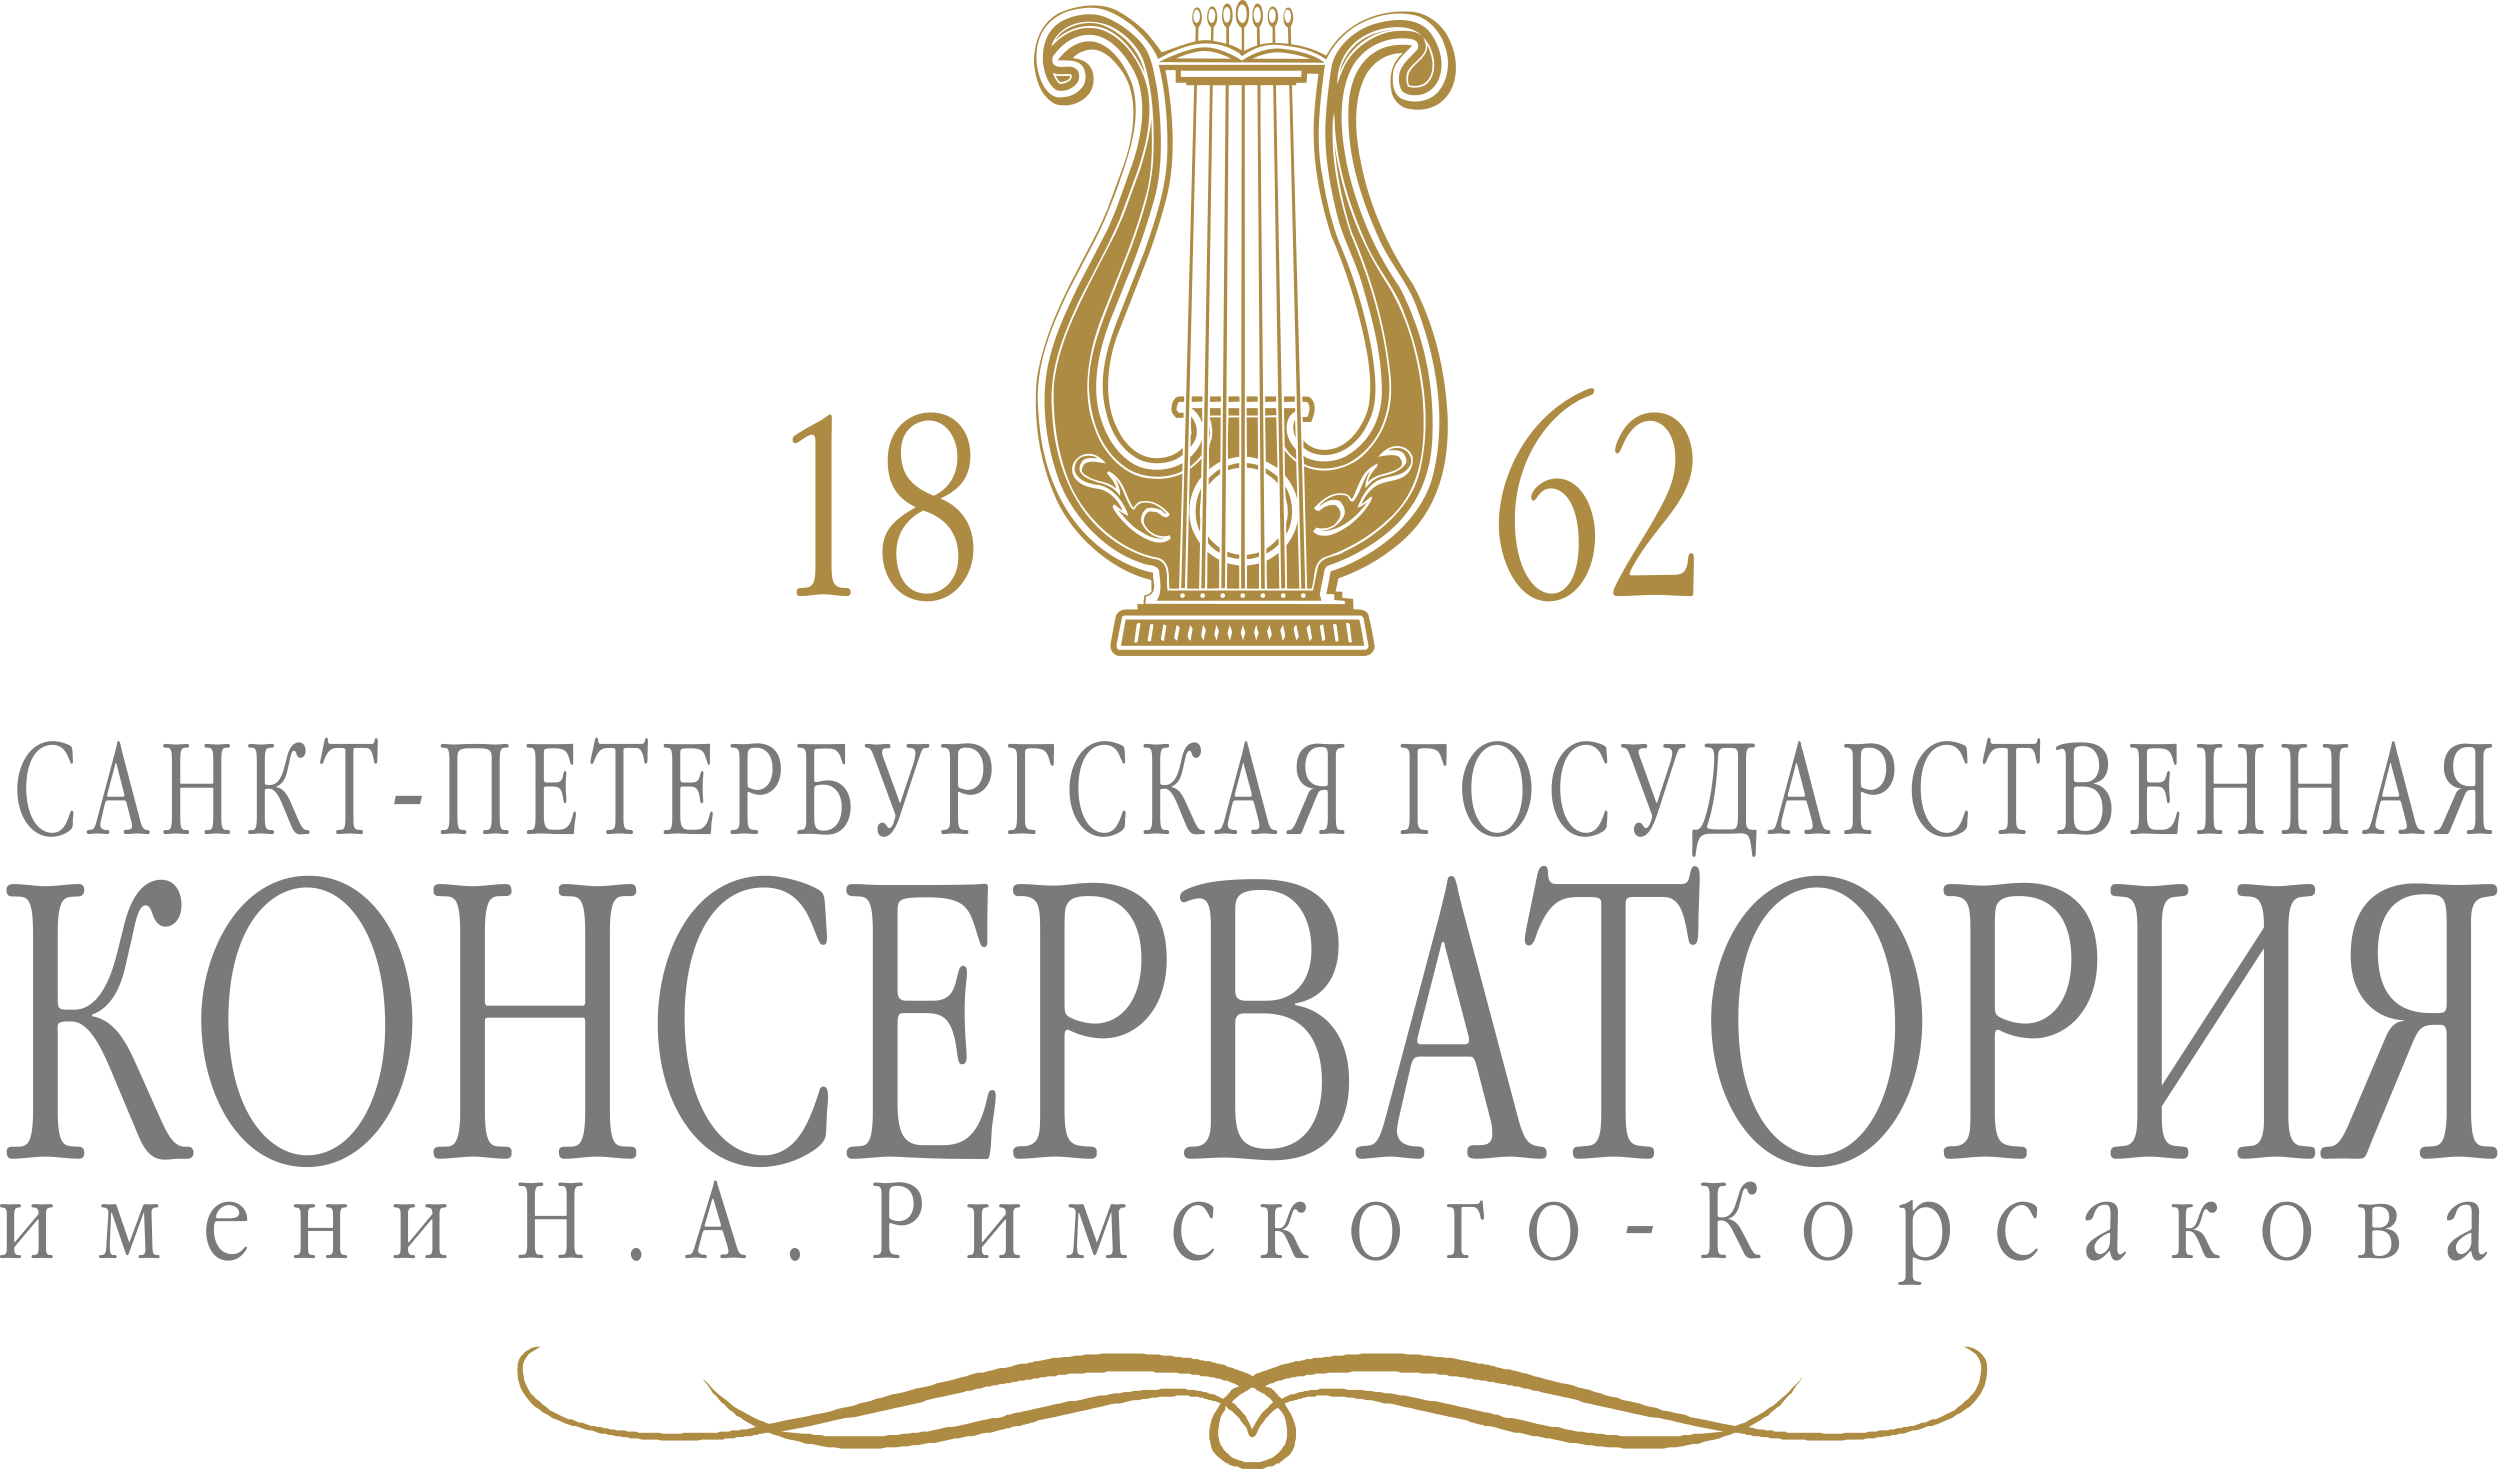 <svg xmlns="http://www.w3.org/2000/svg" width="287" height="169" viewBox="0 0 287 169">
  <g class="com.sun.star.drawing.ClosedBezierShape">
    <path class="BoundingBox" fill="none" d="M.744 100.993h21.508v32.209H.744z"/>
    <path d="M3.791 107.017c0-4.642-.956-4.004-2.445-4.11-.283 0-.602-.107-.602-.744 0-.178.036-.674.815-.674 1.24 0 2.445.248 3.65.248 1.275 0 2.55-.248 3.826-.248.213 0 .638.036.638.674 0 .602-.354.708-.602.744-1.311.141-2.445-.567-2.445 4.11v7.724c0 1.099.177 1.17 1.24 1.17h.709c1.417 0 3.472-1.063 4.783-6.166l.922-3.685c.46-1.878 1.594-5.067 4.251-5.067 1.382 0 2.304 1.17 2.304 2.906 0 1.665-.957 2.48-1.843 2.48-.921 0-1.31-.921-1.523-1.524-.142-.46-.32-.92-.78-.92-.886 0-1.276 2.586-1.524 3.649l-.78 3.401c-.885 3.898-2.621 5.067-3.826 5.493v.177c2.126.39 3.472 2.055 4.784 4.89l2.834 6.342c.921 2.09 1.63 3.65 2.941 3.756h.496c.425 0 .603.319.603.709 0 .248-.107.637-.674.673h-.85c-1.24 0-.78.106-1.807.106-1.878 0-2.622-1.842-3.154-3.118l-3.153-7.512c-2.233-5.28-3.685-5.244-4.713-5.244-1.488 0-1.24.39-1.24 1.24v9.036c0 4.429.921 4.004 2.445 4.11.212 0 .602.07.602.709 0 .602-.354.673-.638.673-1.275 0-2.55-.248-3.826-.248-1.276 0-2.552.248-3.827.248-.567 0-.567-.39-.602-.673 0-.071-.036-.213 0-.32.035-.141.141-.39.602-.39 1.417-.035 2.41.462 2.41-4.11v-20.515z" fill="#7b7979"/>
  </g>
  <g class="com.sun.star.drawing.ClosedBezierShape">
    <path class="BoundingBox" fill="none" d="M23.067 100.533h24.307v33.484H23.067z"/>
    <path d="M44.22 117.718c0-9.532-3.933-15.839-9-15.839-4.429 0-9 4.748-9 15.13 0 10.949 4.855 15.626 9 15.626 5.422 0 9-6.626 9-14.917zm-21.118-.709c0-7.654 4.394-16.476 12.331-16.476 7.654 0 11.906 8.362 11.906 16.689 0 8.787-4.82 16.76-12.119 16.76-7.76 0-12.118-8.469-12.118-16.973z" fill="#7b7979"/>
  </g>
  <g class="com.sun.star.drawing.ClosedBezierShape">
    <path class="BoundingBox" fill="none" d="M49.783 101.49h23.315v31.57H49.783z"/>
    <path d="M52.83 106.981c0-4.606-.956-4.003-2.444-4.11-.177 0-.532-.035-.603-.39-.035-.106 0-.248 0-.318 0-.107-.035-.178 0-.284.036-.142.213-.39.638-.39 1.276 0 2.551.248 3.827.248 1.276 0 2.551-.248 3.827-.248.602 0 .602.39.638.674 0 .07.035.212 0 .318-.036.107-.178.39-.638.39-1.382.036-2.41-.46-2.41 4.11v8.008c0 .213.036.461.32.461h10.913c.248 0 .283-.248.283-.46v-8.009c0-4.606-.957-4.003-2.445-4.11-.142 0-.496-.035-.567-.39-.035-.106 0-.248 0-.318 0-.107-.035-.178 0-.284.036-.142.177-.39.603-.39 1.31 0 2.586.248 3.826.248 1.24 0 2.516-.248 3.827-.248.567 0 .567.39.603.674 0 .07.035.212 0 .318-.036.107-.142.39-.603.39-1.417.036-2.41-.46-2.41 4.11v20.552c0 4.606.957 4.004 2.446 4.11.141 0 .496.035.567.39.035.106 0 .248 0 .319 0 .106.035.177 0 .283-.036.142-.178.39-.603.39-1.31 0-2.586-.248-3.827-.248-1.24 0-2.515.248-3.826.248-.567 0-.567-.39-.603-.673 0-.071-.035-.213 0-.32.036-.141.142-.39.603-.39 1.417-.035 2.41.462 2.41-4.11v-10.24c0-.248-.036-.46-.284-.46H55.984c-.283 0-.319.212-.319.46v10.24c0 4.607.992 4.005 2.445 4.11.177 0 .532.036.603.39.035.107 0 .249 0 .32 0 .106.035.177 0 .283-.036.142-.213.39-.638.39-1.276 0-2.551-.248-3.827-.248-1.276 0-2.551.248-3.827.248-.602 0-.602-.39-.638-.673 0-.071-.035-.213 0-.32.036-.141.178-.39.638-.39 1.382-.035 2.41.462 2.41-4.11v-20.55z" fill="#7b7979"/>
  </g>
  <g class="com.sun.star.drawing.ClosedBezierShape">
    <path class="BoundingBox" fill="none" d="M75.508 100.533h19.594v33.484H75.508z"/>
    <path d="M94.89 106.663c.035.85.212 1.807-.39 1.807-.354 0-.46-.39-.638-.744l-.531-1.347c-.744-1.842-1.985-4.5-5.634-4.5-5.811 0-9.106 6.343-9.106 14.988 0 9.922 4.11 15.768 9.07 15.768 1.24 0 2.304-.425 3.26-1.276 1.418-1.31 2.268-3.401 3.118-6.059.071-.283.142-.567.496-.567.85 0 .426 2.126.39 3.154l-.07 1.63c-.036.815.07 1.488-1.347 2.48-1.7 1.205-4.04 1.984-6.307 1.984-6.449 0-11.693-6.66-11.693-16.511 0-8.22 4.146-16.937 12.33-16.937 2.375 0 5.174.956 6.237 1.665.496.354.602.673.673 2.197l.142 2.268z" fill="#7b7979"/>
  </g>
  <g class="com.sun.star.drawing.ClosedBezierShape">
    <path class="BoundingBox" fill="none" d="M97.157 101.454h17.22v31.677h-17.22z"/>
    <path d="M100.205 106.981c0-4.641-.957-3.968-2.445-4.11-.213-.035-.603-.106-.603-.708 0-.603.39-.674.71-.674 1.062 0 2.125.107 3.224.107h6.59c1.099 0 3.473-.036 4.465-.071 1.134-.107 1.275-.142 1.275.354 0 .354-.035.78-.035 1.382l-.036 2.126v2.657c0 .178 0 .674-.354.674-.425 0-.46-.426-.673-1.028l-.39-1.275c-.744-2.268-1.346-3.402-5.386-3.402-3.472 0-3.508.213-3.508 1.807v8.681c0 .709 0 1.382 1.028 1.382h3.047c2.197 0 2.48-1.488 2.8-2.905.212-.78.283-1.099.673-1.099.177 0 .425.142.425.78 0 1.169-.567 2.834-.071 8.964.035.638.142 1.56-.496 1.56-.46 0-.46-.568-.673-2.02-.567-3.72-1.878-3.863-3.863-3.863h-2.196c-.355 0-.674 0-.674 1.24v9.142c0 3.508.78 4.784 2.941 4.784h2.268c2.551 0 4.11-1.24 5.032-5.174.106-.496.177-1.169.637-1.169.355 0 .39.39.39.673 0 .815-.213 2.056-.425 3.544-.071.886-.036.886-.142 2.338-.106.638-.106.992-.212 1.205-.142.248-.355.177-.638.177l-3.898-.035c-3.33-.036-5.634-.248-6.768-.248-1.452 0-2.87.248-4.287.248-.283 0-.744 0-.744-.673 0-.567.354-.674.602-.71 1.418-.176 2.41.532 2.41-4.11v-20.55z" fill="#7b7979"/>
  </g>
  <g class="com.sun.star.drawing.ClosedBezierShape">
    <path class="BoundingBox" fill="none" d="M116.291 101.348h17.681v31.712h-17.68z"/>
    <path d="M122.209 115.344c0 .992.177 1.169.496 1.382.708.425 2.02.78 3.012.78 2.622 0 5.314-2.233 5.314-7.442 0-4.429-2.09-7.193-5.952-7.193-.957 0-2.162.036-2.622 1.028-.177.354-.248.85-.248 2.834v8.61zm-2.8-8.363c0-3.011-.141-3.968-1.984-4.11-.567 0-1.134.107-1.134-.708 0-.248.036-.674.85-.674 1.276 0 2.481.178 3.721.178.992 0 2.02-.142 3.047-.249.532-.035 1.099-.07 1.666-.07 1.346 0 8.362.07 8.362 8.787 0 6.06-3.72 9.07-7.264 9.07a8.767 8.767 0 0 1-3.153-.601c-.709-.284-.815-.39-.957-.39-.39 0-.354.602-.354 1.098v8.22c0 4.11.956 3.97 3.082 4.11.142 0 .496.036.603.39.035.107 0 .249 0 .32 0 .106.035.177 0 .283-.036.142-.213.39-.638.39-1.417 0-2.764-.248-4.11-.248-1.382 0-2.729.248-4.181.248-.603 0-.603-.39-.638-.673 0-.071-.036-.213 0-.32.212-.637 1.063-.354 1.63-.495 1.488-.355 1.452-1.701 1.452-4.004V106.98z" fill="#7b7979"/>
  </g>
  <g class="com.sun.star.drawing.ClosedBezierShape">
    <path class="BoundingBox" fill="none" d="M135.46 100.922h19.453v32.315h-19.452z"/>
    <path d="M141.803 125.796c0 3.437-.142 6.095 3.791 6.095 4.004 0 6.166-3.012 6.166-7.69 0-3.153-.957-7.865-6.768-7.865h-2.197c-1.063 0-.992.921-.992 1.31v8.15zm0-12.472c0 .744-.106 1.559 1.276 1.559h2.338c3.331 0 5.138-2.41 5.138-5.846 0-3.367-1.453-6.874-5.74-6.874-3.047 0-3.012 1.169-3.012 2.622v8.539zm-2.8-7.228c0-2.87-.743-3.225-2.125-2.835-.496.142-.709.319-.957.319-.141 0-.46-.071-.46-.567 0-.496.354-.709.637-.85.638-.32 2.48-1.24 8.008-1.24 2.339 0 9.567.07 9.567 7.511 0 4.96-2.94 6.414-4.996 6.768v.177c3.118.496 6.2 3.118 6.2 8.752 0 5.386-2.798 9.07-8.751 9.07-1.913 0-3.827-.318-5.705-.318-1.24 0-2.48.142-3.756.142-.212 0-.744-.036-.744-.673 0-.39.213-.674.709-.71.815-.035 2.374.178 2.374-2.763v-22.783z" fill="#7b7979"/>
  </g>
  <g class="com.sun.star.drawing.ClosedBezierShape">
    <path class="BoundingBox" fill="none" d="M155.622 100.568h21.969v32.528h-21.969z"/>
    <path d="M165.898 108.682c-.036-.248-.071-.567-.213-.567-.177 0-.213.284-.283.567l-2.622 10.276c-.213.85.106.921.283.921h5.067c.283 0 .709-.035.425-1.063l-2.657-10.134zm8.433 19.878c.673 2.48 1.275 2.906 2.338 3.047.46.071.886.036.886.78 0 .602-.283.638-.78.638-1.133 0-2.267-.248-3.401-.248-1.311 0-2.587.248-3.933.248-1.028 0-.992-.425-.992-.815 0-.248 0-.709.673-.744h.638c.531 0 1.559.035 1.559-1.276 0-.638-.071-1.134-.213-1.665l-1.559-6.024c-.319-1.17-.425-1.205-.956-1.205h-5.563c-.815 0-.886.496-1.063 1.063l-1.382 6.024c-.071.319-.213 1.098-.213 1.417 0 .638.248 1.701 2.09 1.807.497.036.851-.07 1.028.426.036.106 0 .248 0 .319 0 .106.036.177 0 .283-.035.07-.177.39-.602.39-1.099 0-2.197-.248-3.225-.248-1.027 0-2.055.177-3.082.248-.142 0-.284.035-.39 0-.532-.071-.567-.532-.567-.673 0-.461 0-.745 1.098-.815.993-.036 1.524-.142 2.304-3.083l6.2-23.315c.213-.957.674-2.658.886-3.72.071-.497.107-.85.496-.85.46 0 .46.46.638.991.071.32.142.673.213 1.028.141.46.248.956.354 1.417l6.52 24.555z" fill="#7b7979"/>
  </g>
  <g class="com.sun.star.drawing.ClosedBezierShape">
    <path class="BoundingBox" fill="none" d="M175.04 99.363h20.16v33.697h-20.16z"/>
    <path d="M192.933 101.49c.815 0 .886-.355 1.028-.922.106-.531.212-1.134.602-1.134.602 0 .567.957.567 1.63l-.142 4.181c-.035 2.09.071 3.225-.638 3.225-.425 0-.496-.461-.567-.922l-.177-.956c-.319-1.524-.708-3.614-2.622-3.614h-3.543c-.744 0-.815.248-.815.92v23.635c0 2.161.035 3.862 1.559 4.004l1.134.106c.46.035.567.212.567.709 0 .602-.355.673-.638.673-1.346 0-2.657-.248-3.968-.248-1.382 0-2.693.248-4.075.248-.284 0-.638-.071-.638-.673 0-.497.106-.674.567-.71l1.17-.105c1.452-.071 1.523-1.843 1.523-4.004v-23.634c0-.815-.071-.921-1.843-.921-2.267 0-3.827-.107-5.492 4.003-.212.638-.425 1.56-.992 1.56-.213 0-.46-.213-.46-.674 0-.141.035-.46.212-1.452l1.24-6.024c.106-.39.248-.992.744-.992s.46.531.496 1.17c.107.92.638.92 1.099.92h14.102z" fill="#7b7979"/>
  </g>
  <g class="com.sun.star.drawing.ClosedBezierShape">
    <path class="BoundingBox" fill="none" d="M196.44 100.533h24.273v33.484H196.44z"/>
    <path d="M217.559 117.718c0-9.532-3.933-15.839-8.965-15.839-4.464 0-9.035 4.748-9.035 15.13 0 10.949 4.819 15.626 9.035 15.626 5.35 0 8.965-6.626 8.965-14.917zm-21.118-.709c0-7.654 4.358-16.476 12.33-16.476 7.654 0 11.906 8.362 11.906 16.689 0 8.787-4.854 16.76-12.083 16.76-7.83 0-12.153-8.469-12.153-16.973z" fill="#7b7979"/>
  </g>
  <g class="com.sun.star.drawing.ClosedBezierShape">
    <path class="BoundingBox" fill="none" d="M223.087 101.348h17.716v31.712h-17.716z"/>
    <path d="M229.004 115.344c0 .992.142 1.169.496 1.382.709.425 1.984.78 3.012.78 2.586 0 5.28-2.233 5.28-7.442 0-4.429-2.056-7.193-5.953-7.193-.922 0-2.126.036-2.622 1.028-.142.354-.213.85-.213 2.834v8.61zm-2.8-8.363c0-3.011-.176-3.968-1.948-4.11-.602 0-1.134.107-1.134-.708 0-.248.035-.674.815-.674 1.24 0 2.445.178 3.685.178 1.028 0 2.02-.142 3.047-.249.532-.035 1.134-.07 1.666-.07 1.382 0 8.433.07 8.433 8.787 0 6.06-3.792 9.07-7.335 9.07a8.767 8.767 0 0 1-3.153-.601c-.71-.284-.815-.39-.922-.39-.39 0-.354.602-.354 1.098v8.22c0 4.11.921 3.97 3.083 4.11.141 0 .496.036.567.39.035.107 0 .249 0 .32 0 .106.035.177 0 .283-.036.142-.178.39-.603.39-1.417 0-2.764-.248-4.145-.248-1.382 0-2.729.248-4.146.248-.567 0-.567-.39-.603-.673 0-.071-.035-.213 0-.32.178-.637 1.063-.354 1.595-.495 1.488-.355 1.453-1.701 1.453-4.004V106.98z" fill="#7b7979"/>
  </g>
  <g class="com.sun.star.drawing.ClosedBezierShape">
    <path class="BoundingBox" fill="none" d="M242.291 101.49h23.563v31.57h-23.563z"/>
    <path d="M259.902 106.485v-.177c0-3.827-1.24-3.295-2.445-3.437-.46-.035-.603-.177-.603-.708 0-.603.355-.674.674-.674 1.24 0 2.55.248 3.79.248 1.276 0 2.517-.248 3.828-.248.212 0 .637.036.637.674 0 .248-.035.673-.602.708l-1.027.107c-1.347.106-1.453 2.055-1.453 4.003v20.552c0 1.771 0 3.862 1.453 4.004l1.063.106c.46.035.566.177.566.709 0 .602-.354.673-.637.673-1.311 0-2.552-.248-3.827-.248-1.24 0-2.48.248-3.791.248-.213 0-.674-.036-.674-.673 0-.248.071-.674.638-.71l1.028-.105c1.559-.142 1.382-2.658 1.382-4.004v-18.674l-11.729 18.142v.992c0 1.666.071 3.402 1.453 3.544l1.028.106c.46.035.566.177.566.709 0 .637-.425.673-.673.673-1.275 0-2.516-.248-3.756-.248-1.275 0-2.55.248-3.862.248-.212 0-.638-.036-.638-.673 0-.248.036-.674.603-.71l1.027-.105c1.453-.142 1.453-2.091 1.453-4.004V106.98c0-1.913 0-3.897-1.453-4.003l-1.063-.107c-.46-.035-.567-.177-.567-.708 0-.603.32-.674.638-.674 1.311 0 2.622.248 3.862.248 1.24 0 2.445-.248 3.756-.248.355 0 .673.213.673.674 0 .637-.354.673-.602.708l-.992.107c-1.488.106-1.453 2.055-1.453 4.003v17.646l11.729-18.142z" fill="#7b7979"/>
  </g>
  <g class="com.sun.star.drawing.ClosedBezierShape">
    <path class="BoundingBox" fill="none" d="M266.386 101.418h20.338v31.642h-20.338z"/>
    <path d="M280.878 105.812c0-2.94-.46-3.153-2.587-3.153-5.173 0-5.315 5.315-5.315 6.661 0 7.051 4.82 6.98 6.343 6.98 1.346 0 1.559.071 1.559-1.31v-9.178zm0 13.04c0-1.205-.39-1.205-.85-1.205h-.461c-1.736 0-1.984.531-2.941 2.87l-4.358 10.488c-.744 1.843-.603 2.02-1.63 2.02-.567 0-1.028-.036-1.524-.036-.708 0-1.453.036-2.161.036-.32 0-.567-.036-.567-.673 0-.567.39-.674.496-.674.85-.141 1.488.355 2.764-2.657l4.322-10.17c.426-.992 1.134-1.63 1.95-1.63v-.106c-2.87-.07-6.06-2.338-6.06-7.405 0-8.22 6.201-8.292 7.406-8.292.602 0 1.134 0 1.736.071 1.063.036 2.161.107 3.26.107 1.24 0 2.445-.107 3.685-.107.248 0 .744.036.744.709 0 .638-.532.673-.673.673l-.709.107c-1.842.212-1.63 2.16-1.63 4.003v20.552c0 4.606.957 3.968 2.445 4.11.284.035.567.142.567.709 0 .602-.319.673-.638.673-1.24 0-2.551-.248-3.791-.248-1.276 0-2.516.248-3.827.248-.142 0-.638-.036-.638-.673 0-.567.32-.674.603-.71 1.346-.14 2.48.532 2.48-4.11v-8.68z" fill="#7b7979"/>
  </g>
  <g class="com.sun.star.drawing.ClosedBezierShape">
    <path class="BoundingBox" fill="none" d="M0 138.233h6.094v6.237H0z"/>
    <path d="M1.63 142.45v.177c.035 0 .07-.035.142-.106l2.657-3.154v-.035c0-.673-.283-.673-.531-.709l-.178-.035c-.07 0-.106-.071-.106-.142 0-.213.177-.213.32-.213.318 0 .601.036.92.036.284 0 .603-.036.922-.036.106 0 .283 0 .283.213 0 .07-.035.142-.106.142l-.142.035c-.283.036-.531 0-.531.78v3.897c0 .78.248.744.531.78h.142c.07.035.106.106.106.177 0 .177-.177.177-.283.177-.32 0-.638-.035-.922-.035-.319 0-.602.035-.92.035-.143 0-.32 0-.32-.177 0-.07.036-.142.106-.177h.178c.248-.036.531 0 .531-.78v-3.153-.177c-.035 0-.106.035-.177.106l-2.622 3.118v.213c0 .673.319.673.496.673h.177c.071.035.106.106.106.177 0 .177-.177.177-.318.177-.284 0-.603-.035-.886-.035-.32 0-.603.035-.922.035-.141 0-.283 0-.283-.177 0-.07.035-.142.106-.177h.142c.283-.036.532 0 .532-.78v-3.897c0-.78-.249-.744-.532-.78l-.142-.035c-.07 0-.106-.071-.106-.142 0-.213.142-.213.283-.213.32 0 .603.036.922.036.283 0 .602-.036.886-.036.141 0 .318 0 .318.213 0 .07-.035.142-.106.142l-.177.035c-.213.036-.496 0-.496.78v3.047z" fill="#7b7979"/>
  </g>
  <g class="com.sun.star.drawing.ClosedBezierShape">
    <path class="BoundingBox" fill="none" d="M11.374 138.233h6.98v6.237h-6.98z"/>
    <path d="M14.811 142.556c0 .071.035.107.035.107s.036-.036.036-.107l1.559-4.18c.035-.107.035-.143.213-.143.177 0 .318.036.46.036.248 0 .496-.036.78-.036.283 0 .283.142.283.213 0 .07 0 .177-.248.177-.496 0-.567.32-.531.78l.106 3.897c.035.638.142.78.567.78.212 0 .248.035.248.177 0 .106 0 .177-.284.177-.318 0-.602-.035-.92-.035-.32 0-.603.035-.922.035-.284 0-.284-.07-.284-.177 0-.142.036-.177.248-.177.32 0 .567-.071.532-.78l-.142-3.897v-.177-.071c-.035 0-.035.035-.07.106l-1.524 4.181c-.142.46-.248.673-.355.673-.106 0-.177-.248-.318-.673l-1.418-4.146c-.035-.07-.07-.106-.07-.106-.036 0-.036.036-.036.106l-.142 3.19c-.035.814 0 1.204.071 1.381.106.177.248.213.46.213h.107c.142.035.142.142.142.177 0 .177-.142.177-.248.177-.284 0-.532-.035-.78-.035s-.46.035-.709.035c-.248 0-.283-.07-.283-.177 0-.142.035-.177.248-.177.284 0 .532-.071.567-.78l.248-3.897c0-.284.07-.744-.531-.78-.107 0-.284 0-.284-.177 0-.213.142-.213.319-.213.213 0 .425.036.602.036.39 0 .39-.036.674-.036.07 0 .141 0 .177.178l1.417 4.145z" fill="#7b7979"/>
  </g>
  <g class="com.sun.star.drawing.ClosedBezierShape">
    <path class="BoundingBox" fill="none" d="M23.67 137.95h4.747v6.803H23.67z"/>
    <path d="M26.15 139.863c.637 0 1.31-.035 1.31-.637 0-.39-.425-.886-1.169-.886-.46 0-.92.212-1.275.744-.142.248-.213.425-.213.567 0 .212.106.212.213.212h1.134zm-1.205.32c-.284 0-.39.141-.39 1.062 0 1.099.532 2.729 2.09 2.729.638 0 1.028-.284 1.276-.603.107-.106.213-.248.32-.248.035 0 .105 0 .105.106 0 .107-.141.32-.212.426-.567.815-1.276 1.063-1.949 1.063-1.807 0-2.516-1.878-2.516-3.366 0-1.914 1.028-3.402 2.622-3.402 1.24 0 2.09.921 2.09 2.02 0 .106 0 .212-.212.212h-3.224z" fill="#7b7979"/>
  </g>
  <g class="com.sun.star.drawing.ClosedBezierShape">
    <path class="BoundingBox" fill="none" d="M33.732 138.233h6.166v6.237h-6.166z"/>
    <path d="M35.433 141.316c-.106 0-.07.036-.07.106v1.878c0 .78.212.744.53.78h.178c.07.035.106.106.106.177 0 .177-.177.177-.319.177-.319 0-.638-.035-.921-.035-.319 0-.602.035-.921.035-.284 0-.284-.106-.284-.177 0-.035 0-.142.107-.177h.141c.248-.036.532 0 .532-.78v-3.897c0-.78-.284-.744-.532-.78l-.141-.035c-.107 0-.107-.107-.107-.142 0-.07 0-.213.284-.213.319 0 .602.036.921.036.283 0 .602-.036.921-.036.142 0 .32 0 .32.213 0 .07-.036.142-.107.142l-.177.035c-.32.036-.532 0-.532.78v1.452c0 .071-.035.107.071.107h2.693c.106 0 .106-.036.106-.107v-1.452c0-.78-.248-.744-.531-.78l-.177-.035c-.071 0-.107-.071-.107-.142 0-.213.177-.213.32-.213.283 0 .602.036.885.036.319 0 .602-.036.921-.036.284 0 .32.142.32.213 0 .035 0 .142-.143.142l-.141.035c-.248.036-.532 0-.532.78v3.897c0 .78.284.744.532.78h.141c.142.035.142.142.142.177 0 .07-.035.177-.319.177-.319 0-.602-.035-.921-.035-.283 0-.602.035-.886.035-.142 0-.319 0-.319-.177 0-.07.036-.142.107-.177h.177c.283-.036.531 0 .531-.78v-1.878c0-.07 0-.106-.106-.106h-2.693z" fill="#7b7979"/>
  </g>
  <g class="com.sun.star.drawing.ClosedBezierShape">
    <path class="BoundingBox" fill="none" d="M45.142 138.233h6.165v6.237h-6.165z"/>
    <path d="M46.843 142.45c0 .106 0 .177.035.177 0 0 .07-.035.142-.106l2.622-3.154v-.035c0-.673-.284-.673-.532-.709l-.141-.035a.152.152 0 0 1-.142-.142c0-.213.177-.213.319-.213.283 0 .602.036.885.036.32 0 .603-.036.922-.036.141 0 .319 0 .319.213 0 .07-.071.142-.142.142l-.142.035c-.283.036-.531 0-.531.78v3.897c0 .78.248.744.531.78h.142c.07.035.142.106.142.177 0 .177-.178.177-.32.177-.318 0-.602-.035-.92-.035-.284 0-.603.035-.886.035-.142 0-.32 0-.32-.177 0-.07.072-.142.143-.177h.141c.248-.036.532 0 .532-.78v-3.153c0-.106 0-.177-.036-.177 0 0-.07.035-.141.106l-2.622 3.118v.213c0 .673.354.673.531.673h.142c.07.035.141.106.141.177 0 .177-.177.177-.318.177-.284 0-.603-.035-.886-.035-.32 0-.673.035-.957.035-.142 0-.319 0-.319-.177 0-.07.036-.142.106-.177h.178c.283-.036.531 0 .531-.78v-3.897c0-.78-.248-.744-.531-.78l-.178-.035c-.07 0-.106-.071-.106-.142 0-.213.177-.213.32-.213.283 0 .637.036.956.036.283 0 .602-.036.886-.036.141 0 .318 0 .318.213 0 .07-.07.142-.141.142l-.142.035c-.248.036-.531 0-.531.78v3.047z" fill="#7b7979"/>
  </g>
  <g class="com.sun.star.drawing.ClosedBezierShape">
    <path class="BoundingBox" fill="none" d="M59.528 135.753h7.44v8.717h-7.44z"/>
    <path d="M60.52 137.277c0-1.276-.32-1.099-.815-1.134-.036 0-.177 0-.177-.106-.036-.036 0-.071 0-.071 0-.036-.036-.071 0-.071 0-.071.07-.142.177-.142.46 0 .85.071 1.275.071.39 0 .78-.07 1.205-.07.177 0 .177.14.177.212 0 0 .036.035 0 .07 0 .036-.035.107-.177.107-.46.035-.78-.106-.78 1.134v2.197c0 .07 0 .106.107.106h3.437c.106 0 .106-.036.106-.106v-2.197c0-1.276-.283-1.099-.78-1.134-.035 0-.141 0-.177-.106v-.071-.071c0-.071.071-.142.213-.142.39 0 .815.071 1.205.071.39 0 .78-.07 1.204-.07.178 0 .178.14.178.212 0 0 .035.035 0 .07 0 .036-.036.107-.178.107-.46.035-.78-.106-.78 1.134v5.634c0 1.275.32 1.133.78 1.133.071 0 .178.036.178.142.035 0 0 .036 0 .071 0 .035.035.035 0 .07 0 .036-.036.107-.178.107-.425 0-.814-.07-1.204-.07s-.815.07-1.205.07c-.213 0-.213-.106-.213-.177v-.07c0-.036.036-.143.213-.143.425 0 .744.142.744-1.133v-2.8c0-.07 0-.141-.106-.141h-3.437c-.106 0-.106.07-.106.141v2.8c0 1.275.318 1.133.779 1.133.035 0 .177.036.177.142.036 0 0 .036 0 .071 0 .035.036.035 0 .07 0 .036-.035.107-.177.107-.425 0-.815-.07-1.205-.07-.425 0-.815.07-1.275.07-.177 0-.177-.106-.177-.177 0-.035-.036-.07 0-.07 0-.036.035-.143.177-.143.496 0 .815.142.815-1.133v-5.634z" fill="#7b7979"/>
  </g>
  <g class="com.sun.star.drawing.ClosedBezierShape">
    <path class="BoundingBox" fill="none" d="M72.425 143.23h1.24v1.559h-1.24z"/>
    <path d="M73.63 144.009c0 .496-.319.744-.567.744-.354 0-.638-.39-.638-.815 0-.354.284-.673.603-.673.318 0 .602.319.602.744z" fill="#7b7979"/>
  </g>
  <g class="com.sun.star.drawing.ClosedBezierShape">
    <path class="BoundingBox" fill="none" d="M78.661 135.47h7.016v9.035h-7.016z"/>
    <path d="M81.921 137.737c-.035-.07-.035-.141-.07-.141-.071 0-.071.07-.107.141l-.815 2.8c-.07.248 0 .283.071.283h1.63c.07 0 .213-.035.106-.319l-.815-2.764zm2.693 5.492c.213.674.39.78.709.815.177.036.319 0 .319.213 0 .177-.107.177-.284.177-.354 0-.673-.07-1.063-.07-.425 0-.85.07-1.275.07-.32 0-.32-.106-.32-.212 0-.071 0-.213.213-.213h.213c.177 0 .496 0 .496-.354 0-.177-.035-.284-.07-.46l-.497-1.63c-.106-.32-.142-.355-.283-.355H81c-.248 0-.283.142-.354.319l-.426 1.63c-.035.106-.07.319-.07.39 0 .177.07.46.673.495.142 0 .248 0 .319.142V144.327c0 .036-.071.107-.213.107-.319 0-.673-.07-.992-.07-.319 0-.638.035-.992.07-.036 0-.071.036-.106 0-.178-.035-.178-.142-.178-.177 0-.106 0-.213.32-.213.318-.035.495-.035.743-.85l1.95-6.413c.07-.284.247-.744.283-1.028.035-.142.035-.248.177-.248s.142.142.212.284c0 .106.036.177.036.283.07.142.106.248.142.39l2.09 6.767z" fill="#7b7979"/>
  </g>
  <g class="com.sun.star.drawing.ClosedBezierShape">
    <path class="BoundingBox" fill="none" d="M90.673 143.23h1.205v1.559h-1.205z"/>
    <path d="M91.843 144.009c0 .496-.32.744-.567.744-.355 0-.603-.39-.603-.815 0-.354.248-.673.567-.673.32 0 .603.319.603.744z" fill="#7b7979"/>
  </g>
  <g class="com.sun.star.drawing.ClosedBezierShape">
    <path class="BoundingBox" fill="none" d="M100.24 135.718h5.634v8.787h-5.634z"/>
    <path d="M102.083 139.615c0 .248.07.32.177.355.212.141.638.212.957.212.814 0 1.665-.602 1.665-2.02 0-1.24-.638-2.02-1.878-2.02-.284 0-.673.036-.815.284-.07.107-.106.248-.106.815v2.374zm-.886-2.303c0-.85-.036-1.134-.603-1.17-.177 0-.354.036-.354-.176 0-.071 0-.213.248-.213.39 0 .78.071 1.17.071.318 0 .637-.035.956-.07.177 0 .39-.036.532-.036.46 0 2.693.035 2.693 2.445 0 1.665-1.205 2.515-2.339 2.515-.354 0-.709-.106-.992-.177-.213-.07-.248-.106-.284-.106-.141 0-.141.142-.141.283v2.268c0 1.098.319 1.063.992 1.098.035 0 .177.036.177.142.035 0 0 .036 0 .071 0 .035.035.035 0 .07 0 .036-.07.107-.177.107-.46 0-.886-.07-1.311-.07-.425 0-.886.07-1.311.07-.177 0-.177-.106-.213-.177v-.07c.071-.178.354-.107.532-.143.46-.106.425-.46.425-1.098v-5.634z" fill="#7b7979"/>
  </g>
  <g class="com.sun.star.drawing.ClosedBezierShape">
    <path class="BoundingBox" fill="none" d="M111.012 138.233h6.13v6.237h-6.13z"/>
    <path d="M112.713 142.45v.177c.035 0 .07-.035.141-.106l2.622-3.154v-.035c0-.673-.283-.673-.531-.709l-.142-.035c-.07 0-.106-.071-.106-.142 0-.213.177-.213.283-.213.32 0 .603.036.922.036.318 0 .602-.036.92-.036.107 0 .284 0 .284.213 0 .07-.035.142-.106.142l-.142.035c-.283.036-.531 0-.531.78v3.897c0 .78.248.744.531.78H117c.07.035.106.106.106.177 0 .177-.177.177-.283.177-.32 0-.603-.035-.921-.035-.32 0-.603.035-.922.035-.106 0-.283 0-.283-.177 0-.07.035-.142.106-.177h.142c.248-.036.531 0 .531-.78v-3.153-.177c-.035 0-.07.035-.141.106l-2.622 3.118v.213c0 .673.318.673.496.673h.177c.07.035.106.106.106.177 0 .177-.177.177-.319.177-.283 0-.567-.035-.921-.035-.319 0-.602.035-.921.035-.107 0-.284 0-.284-.177 0-.07.036-.142.107-.177h.141c.284-.036.532 0 .532-.78v-3.897c0-.78-.248-.744-.532-.78l-.141-.035c-.071 0-.107-.071-.107-.142 0-.213.177-.213.284-.213.319 0 .602.036.921.036.354 0 .638-.036.921-.036.142 0 .32 0 .32.213 0 .07-.036.142-.107.142l-.177.035c-.213.036-.496 0-.496.78v3.047z" fill="#7b7979"/>
  </g>
  <g class="com.sun.star.drawing.ClosedBezierShape">
    <path class="BoundingBox" fill="none" d="M122.421 138.233h6.98v6.237h-6.98z"/>
    <path d="M125.894 142.556c0 .071.035.107.035.107s.036-.036.036-.107l1.523-4.18c.036-.107.036-.143.213-.143s.319.036.46.036c.248 0 .496-.036.78-.036.283 0 .283.142.283.213 0 .07 0 .177-.248.177-.46 0-.567.32-.531.78l.142 3.897c0 .638.106.78.531.78.213 0 .248.035.248.177 0 .106 0 .177-.283.177-.32 0-.603-.035-.922-.035-.318 0-.602.035-.92.035-.249 0-.284-.07-.284-.177 0-.142.035-.177.248-.177.319 0 .567-.071.531-.78l-.142-3.897v-.177-.071c-.035 0-.035.035-.07.106l-1.489 4.181c-.141.46-.248.673-.39.673-.106 0-.176-.248-.318-.673l-1.418-4.146c-.035-.07-.07-.106-.07-.106s-.036.036-.036.106l-.142 3.19c-.035.814 0 1.204.071 1.381.107.177.248.213.46.213h.107c.142.035.142.142.142.177 0 .177-.142.177-.248.177-.248 0-.532-.035-.78-.035s-.46.035-.673.035c-.283 0-.319-.07-.319-.177 0-.142.036-.177.248-.177.284 0 .532-.071.567-.78l.248-3.897c0-.284.071-.744-.531-.78-.107 0-.284 0-.284-.177 0-.213.142-.213.32-.213.212 0 .424.036.602.036.39 0 .39-.036.673-.036.07 0 .142 0 .177.178l1.453 4.145z" fill="#7b7979"/>
  </g>
  <g class="com.sun.star.drawing.ClosedBezierShape">
    <path class="BoundingBox" fill="none" d="M134.717 137.95h4.677v6.803h-4.677z"/>
    <path d="M139.252 139.509c0 .177-.035.354-.177.354-.177 0-.248-.248-.32-.425-.283-.496-.566-1.098-1.275-1.098-.744 0-1.878.921-1.878 2.905 0 1.878 1.099 2.835 2.162 2.835.744 0 1.098-.425 1.346-.638.036-.07.107-.106.142-.106.035 0 .106 0 .106.106 0 0 0 .106-.106.248-.213.319-.85 1.028-1.913 1.028-1.666 0-2.622-1.524-2.622-3.154 0-2.303 1.523-3.614 2.94-3.614.603 0 1.276.248 1.524.531.106.107.142.178.106.355l-.035.673z" fill="#7b7979"/>
  </g>
  <g class="com.sun.star.drawing.ClosedBezierShape">
    <path class="BoundingBox" fill="none" d="M144.709 137.95h5.563v6.52h-5.563z"/>
    <path d="M146.374 140.89c0 .107.035.107.248.107h.213c.637 0 .78-.673 1.063-1.488.283-.744.602-1.559 1.382-1.559.318 0 .637.213.637.673 0 .355-.212.603-.531.603-.177 0-.32-.071-.46-.248-.036-.071-.143-.178-.249-.178-.212 0-.319.496-.425.78-.213.744-.39 1.382-.992 1.559v.035c.85.071 1.205.638 1.346.957l.496 1.028c.426.85.567.85.85.92.142.036.284.072.284.213 0 .142-.142.142-.212.142H149.102c-.39 0-.496-.142-.708-.673l-.39-.886c-.602-1.382-.744-1.559-1.488-1.559-.107 0-.142.036-.142.142v1.842c0 .638.177.78.532.78.141 0 .283 0 .283.177s-.177.177-.283.177c-.32 0-.638-.035-.922-.035-.319 0-.638.035-.992.035-.212 0-.283-.07-.283-.177 0-.142.106-.177.177-.177h.177c.319-.036.496-.142.496-.78v-3.933c0-.638-.142-.78-.567-.78-.106 0-.283 0-.283-.176 0-.178.177-.178.354-.178.319 0 .602.036.921.036.284 0 .603-.036.886-.036.248 0 .319.071.319.178 0 .141-.142.177-.213.177-.354 0-.602.035-.602.78v1.523z" fill="#7b7979"/>
  </g>
  <g class="com.sun.star.drawing.ClosedBezierShape">
    <path class="BoundingBox" fill="none" d="M155.126 137.95h5.634v6.803h-5.634z"/>
    <path d="M159.839 141.316c0-1.807-.71-2.976-1.914-2.976-1.134 0-1.878 1.134-1.878 2.976 0 2.162.957 3.012 1.878 3.012.567 0 1.914-.39 1.914-3.012zm-4.713 0c0-1.453.921-3.366 2.835-3.366 1.878 0 2.763 1.913 2.763 3.366s-.92 3.402-2.763 3.402c-1.914 0-2.835-1.95-2.835-3.402z" fill="#7b7979"/>
  </g>
  <g class="com.sun.star.drawing.ClosedBezierShape">
    <path class="BoundingBox" fill="none" d="M166.11 137.808h4.323v6.662h-4.323z"/>
    <path d="M166.96 139.403c0-.674-.141-.815-.566-.815-.142 0-.284 0-.284-.177 0-.142.107-.178.32-.178h2.409c.92 0 .992-.035 1.027-.212.036-.071.036-.213.213-.213.141 0 .141.142.141.284 0 .141.036.283.036.39l.106 1.098c0 .142.036.46-.177.46-.106 0-.177-.141-.213-.212l-.035-.248c-.248-.992-.602-1.028-1.028-1.028h-.956c-.142 0-.177.107-.177.213v4.535c0 .638.141.78.531.78.142 0 .284 0 .284.177 0 .106-.071.177-.284.177-.319 0-.638-.035-.921-.035-.32 0-.638.035-.957.035-.248 0-.319-.07-.319-.177 0-.177.142-.177.284-.177.425 0 .567-.142.567-.78v-3.897z" fill="#7b7979"/>
  </g>
  <g class="com.sun.star.drawing.ClosedBezierShape">
    <path class="BoundingBox" fill="none" d="M175.535 137.95h5.67v6.803h-5.67z"/>
    <path d="M180.283 141.316c0-1.807-.744-2.976-1.948-2.976-1.134 0-1.914 1.134-1.914 2.976 0 2.162.992 3.012 1.914 3.012.567 0 1.948-.39 1.948-3.012zm-4.748 0c0-1.453.922-3.366 2.835-3.366 1.913 0 2.8 1.913 2.8 3.366s-.922 3.402-2.8 3.402c-1.949 0-2.835-1.95-2.835-3.402z" fill="#7b7979"/>
  </g>
  <g class="com.sun.star.drawing.PolyPolygonShape">
    <path class="BoundingBox" fill="none" d="M186.697 140.75h3.118v.85h-3.118z"/>
    <path d="M189.78 140.75l-.213.814h-2.87l.177-.815h2.906z" fill="#7b7979"/>
  </g>
  <g class="com.sun.star.drawing.ClosedBezierShape">
    <path class="BoundingBox" fill="none" d="M195.272 135.611h6.91v8.894h-6.91z"/>
    <path d="M196.264 137.312c0-1.31-.32-1.134-.78-1.17-.07 0-.212-.035-.212-.176 0-.071.035-.213.283-.213.39 0 .78.071 1.205.071.39 0 .78-.07 1.205-.07.07 0 .177.035.177.212 0 .141-.107.177-.177.177-.426.035-.78-.142-.78 1.17v2.125c0 .284.07.32.39.32h.212c.461 0 1.134-.284 1.524-1.702l.319-.992c.142-.567.496-1.417 1.346-1.417.426 0 .709.319.709.78 0 .495-.283.708-.567.708-.319 0-.425-.248-.496-.425-.035-.142-.07-.284-.248-.284-.283 0-.39.744-.46 1.028l-.249.957c-.283 1.063-.85 1.381-1.24 1.488v.035c.673.142 1.134.567 1.524 1.347l.921 1.771c.284.567.496.992.921.992h.142c.142 0 .177.107.177.213 0 .07-.035.177-.212.177h-.248c-.39 0-.248.036-.567.036-.603 0-.85-.496-.992-.85l-1.028-2.056c-.673-1.453-1.134-1.453-1.488-1.453-.46 0-.39.107-.39.355v2.48c0 1.205.283 1.098.78 1.098.07 0 .177.036.177.213s-.107.177-.177.177c-.426 0-.815-.07-1.205-.07-.46 0-.85.07-1.276.07-.177 0-.177-.106-.177-.177 0-.035-.035-.07 0-.07 0-.036.036-.143.177-.143.46 0 .78.142.78-1.098v-5.634z" fill="#7b7979"/>
  </g>
  <g class="com.sun.star.drawing.ClosedBezierShape">
    <path class="BoundingBox" fill="none" d="M207.07 137.95h5.635v6.803h-5.634z"/>
    <path d="M211.783 141.316c0-1.807-.744-2.976-1.948-2.976-1.134 0-1.878 1.134-1.878 2.976 0 2.162.956 3.012 1.878 3.012.531 0 1.948-.39 1.948-3.012zm-4.712 0c0-1.453.886-3.366 2.764-3.366 1.948 0 2.834 1.913 2.834 3.366s-.921 3.402-2.834 3.402c-1.878 0-2.764-1.95-2.764-3.402z" fill="#7b7979"/>
  </g>
  <g class="com.sun.star.drawing.ClosedBezierShape">
    <path class="BoundingBox" fill="none" d="M217.913 137.737h5.989v9.815h-5.989z"/>
    <path d="M219.579 142.592c0 .531.035 1.736 1.452 1.736.886 0 1.95-.85 1.95-2.941 0-1.878-.922-2.8-1.914-2.8-.744 0-1.488.532-1.488 1.56v2.445zm-.815-3.26c0-.425-.071-.673-.32-.673h-.176c-.177 0-.213-.036-.213-.142 0-.071 0-.142.213-.213.283-.07.531-.106.886-.354.212-.106.283-.213.354-.213.106 0 .07.248.07.496v.638c0 .036 0 .107.072.107.07 0 .141-.142.496-.497.354-.318.708-.531 1.275-.531 1.524 0 2.445 1.346 2.445 3.154 0 2.515-1.453 3.614-2.8 3.614-.318 0-.708-.071-1.31-.355-.036 0-.106-.035-.106-.035-.071 0-.071.07-.071.213v1.807c0 .425.07.744.602.78.248.035.39 0 .39.176 0 .177-.142.213-.319.213-.319 0-.673-.036-.992-.036-.32 0-.709.036-1.028.036-.177 0-.319-.036-.319-.213 0-.141.178-.141.248-.141.603-.036.603-.496.603-.815v-7.016z" fill="#7b7979"/>
  </g>
  <g class="com.sun.star.drawing.ClosedBezierShape">
    <path class="BoundingBox" fill="none" d="M229.287 137.95h4.678v6.803h-4.678z"/>
    <path d="M233.823 139.509c-.036.177-.036.354-.177.354-.178 0-.248-.248-.355-.425-.248-.496-.531-1.098-1.204-1.098-.744 0-1.878.921-1.878 2.905 0 1.878 1.098 2.835 2.161 2.835.709 0 1.063-.425 1.276-.638.07-.07.106-.106.177-.106.035 0 .106 0 .106.106 0 0 0 .106-.142.248a2.19 2.19 0 0 1-1.842 1.028c-1.665 0-2.658-1.524-2.658-3.154 0-2.303 1.56-3.614 2.977-3.614.602 0 1.24.248 1.488.531.07.107.106.178.106.355l-.035.673z" fill="#7b7979"/>
  </g>
  <g class="com.sun.star.drawing.ClosedBezierShape">
    <path class="BoundingBox" fill="none" d="M239.421 137.95h4.677v6.803h-4.677z"/>
    <path d="M242.256 141.706c0-.106 0-.177-.071-.177-.035 0-.07 0-.248.07-.354.178-1.488.745-1.488 1.595 0 .709.496.78.638.78.39 0 1.133-.496 1.133-1.418l.036-.85zm.815 1.205c0 .46-.071 1.098.319 1.098.106 0 .283-.106.354-.177.071-.071.142-.142.213-.142.035 0 .106.036.106.106 0 .071-.106.178-.213.32-.39.495-.673.602-.885.602-.567 0-.638-.709-.745-1.028 0 0 0-.07-.035-.07s-.07.035-.142.106c-.708.815-1.24.992-1.594.992-.532 0-.957-.426-.957-1.134 0-.815.638-1.382 2.48-2.303.248-.107.284-.177.284-.32l.035-1.452c0-.992-.141-1.205-.637-1.205-.922 0-1.134.709-1.311 1.24-.071.213-.213.567-.745.567-.07 0-.177 0-.177-.212 0-.532.46-.992.603-1.17.531-.496 1.133-.779 1.842-.779 1.276 0 1.276.921 1.276 1.276l-.071 3.685z" fill="#7b7979"/>
  </g>
  <g class="com.sun.star.drawing.ClosedBezierShape">
    <path class="BoundingBox" fill="none" d="M249.307 137.95h5.563v6.52h-5.563z"/>
    <path d="M250.937 140.89c0 .107.035.107.248.107h.213c.637 0 .78-.673 1.063-1.488.283-.744.602-1.559 1.382-1.559.354 0 .673.213.673.673 0 .355-.213.603-.567.603-.213 0-.32-.071-.46-.248-.072-.071-.143-.178-.249-.178-.212 0-.354.496-.425.78-.213.744-.39 1.382-.992 1.559v.035c.85.071 1.205.638 1.346.957l.496 1.028c.39.85.603.85.886.92.142.036.284.072.284.213 0 .142-.142.142-.213.142H253.665c-.39 0-.496-.142-.744-.673l-.354-.886c-.602-1.382-.78-1.559-1.488-1.559-.107 0-.142.036-.142.142v1.842c0 .638.177.78.531.78.142 0 .284 0 .284.177s-.177.177-.284.177c-.318 0-.637-.035-.956-.035-.284 0-.603.035-.921.035-.213 0-.284-.07-.284-.177 0-.142.106-.177.177-.177h.142c.354-.036.496-.142.496-.78v-3.933c0-.638-.142-.78-.531-.78-.107 0-.284 0-.284-.176 0-.178.177-.178.319-.178.283 0 .602.036.886.036.319 0 .638-.036.921-.036.248 0 .319.071.319.178 0 .141-.142.177-.248.177-.319 0-.567.035-.567.78v1.523z" fill="#7b7979"/>
  </g>
  <g class="com.sun.star.drawing.ClosedBezierShape">
    <path class="BoundingBox" fill="none" d="M259.724 137.95h5.634v6.803h-5.634z"/>
    <path d="M264.437 141.316c0-1.807-.744-2.976-1.913-2.976-1.17 0-1.914 1.134-1.914 2.976 0 2.162.992 3.012 1.914 3.012.531 0 1.913-.39 1.913-3.012zm-4.713 0c0-1.453.886-3.366 2.8-3.366 1.913 0 2.799 1.913 2.799 3.366s-.921 3.402-2.8 3.402c-1.913 0-2.799-1.95-2.799-3.402z" fill="#7b7979"/>
  </g>
  <g class="com.sun.star.drawing.ClosedBezierShape">
    <path class="BoundingBox" fill="none" d="M270.709 138.198h4.748v6.307h-4.748z"/>
    <path d="M272.339 143.052c0 .957.177 1.134.85 1.134.319 0 1.346-.106 1.346-1.417 0-.78-.354-1.524-1.488-1.524h-.496c-.177 0-.212.142-.212.248v1.56zm0-2.41c0 .178.035.284.283.284h.532c.673 0 1.133-.46 1.133-1.24 0-.212-.035-1.17-1.275-1.17-.673 0-.673.284-.673.532v1.595zm-.815-1.24c0-.637-.142-.779-.532-.779-.248-.035-.283-.035-.283-.177s.035-.213.319-.213c.318 0 .637.071.92.071.497 0 .958-.106 1.454-.106 1.24 0 1.736.602 1.736 1.311 0 .78-.46 1.417-1.276 1.524v.035c1.347.07 1.56 1.134 1.56 1.665 0 .78-.461 1.737-2.233 1.737-.425 0-.85-.071-1.24-.071-.32 0-.603.035-.921.035-.284 0-.32-.07-.32-.177 0-.142.036-.177.284-.177.39 0 .532-.142.532-.78v-3.897z" fill="#7b7979"/>
  </g>
  <g class="com.sun.star.drawing.ClosedBezierShape">
    <path class="BoundingBox" fill="none" d="M280.913 137.95h4.642v6.803h-4.642z"/>
    <path d="M283.713 141.706c0-.106.035-.177-.036-.177-.035 0-.07 0-.248.07-.354.178-1.488.745-1.488 1.595 0 .709.46.78.602.78.425 0 1.17-.496 1.17-1.418v-.85zm.815 1.205c0 .46-.036 1.098.354 1.098.142 0 .283-.106.39-.177.035-.071.07-.142.177-.142.035 0 .07.036.07.106 0 .071-.07.178-.176.32-.39.495-.71.602-.886.602-.567 0-.674-.709-.744-1.028 0 0-.036-.07-.071-.07 0 0-.036.035-.142.106-.709.815-1.24.992-1.594.992-.532 0-.922-.426-.922-1.134 0-.815.603-1.382 2.48-2.303.249-.107.284-.177.284-.32v-1.452c.035-.992-.106-1.205-.638-1.205-.921 0-1.098.709-1.275 1.24-.071.213-.248.567-.78.567-.035 0-.142 0-.142-.212 0-.532.426-.992.603-1.17.531-.496 1.134-.779 1.842-.779 1.24 0 1.276.921 1.24 1.276l-.07 3.685z" fill="#7b7979"/>
  </g>
  <g class="com.sun.star.drawing.ClosedBezierShape">
    <path class="BoundingBox" fill="none" d="M1.984 85.084H8.47v11.02H1.984z"/>
    <path d="M8.362 87.068c0 .284.071.602-.142.602-.106 0-.141-.106-.177-.248l-.177-.425c-.248-.602-.673-1.488-1.842-1.488-1.95 0-3.012 2.09-3.012 4.925 0 3.26 1.346 5.173 2.976 5.173.425 0 .78-.106 1.063-.39.496-.425.744-1.133 1.028-1.984.035-.106.07-.177.177-.177.283 0 .142.673.106 1.028v.531c-.035.248 0 .461-.46.815-.532.39-1.311.638-2.056.638-2.126 0-3.862-2.197-3.862-5.457 0-2.657 1.382-5.527 4.075-5.527.78 0 1.7.319 2.02.531.177.142.212.213.248.744l.035.71z" fill="#7b7979"/>
  </g>
  <g class="com.sun.star.drawing.ClosedBezierShape">
    <path class="BoundingBox" fill="none" d="M9.957 85.084h7.263v10.7H9.957z"/>
    <path d="M13.394 87.777c-.036-.071-.036-.177-.107-.177-.035 0-.035.07-.07.177l-.886 3.366c-.071.283 0 .319.07.319h1.701c.107 0 .248-.036.142-.39l-.85-3.295zm2.728 6.52c.213.814.425.956.78.992.141.035.283 0 .283.248 0 .212-.106.212-.248.212-.39 0-.744-.07-1.098-.07-.461 0-.85.07-1.311.07-.32 0-.32-.142-.32-.248 0-.106 0-.248.213-.248h.213c.177 0 .531 0 .531-.425 0-.213-.035-.39-.106-.567l-.496-1.949c-.106-.39-.142-.425-.319-.425h-1.842c-.284 0-.284.177-.355.354l-.46 1.985c-.036.106-.071.354-.071.46 0 .213.106.567.673.603.177 0 .283-.036.354.141.036.036 0 .071 0 .107 0 .035.036.035 0 .07 0 .036-.07.142-.212.142-.355 0-.709-.07-1.028-.07-.354 0-.673.035-1.027.07h-.107c-.177-.035-.212-.177-.212-.212 0-.142 0-.248.39-.284.318 0 .496-.035.744-.992l2.055-7.689c.07-.319.248-.85.283-1.205.036-.177.036-.283.177-.283.142 0 .142.142.213.319.035.106.035.248.07.354.036.142.072.319.107.46l2.126 8.08z" fill="#7b7979"/>
  </g>
  <g class="com.sun.star.drawing.ClosedBezierShape">
    <path class="BoundingBox" fill="none" d="M18.744 85.367h7.69v10.418h-7.69z"/>
    <path d="M19.736 87.174c0-1.488-.319-1.31-.78-1.346-.07 0-.176 0-.212-.106v-.107-.106c.036-.035.071-.106.213-.106.425 0 .85.07 1.24.07.425 0 .886-.07 1.31-.07.178 0 .178.106.178.212 0 .036.035.071 0 .107 0 .035-.035.106-.177.106-.46.035-.815-.142-.815 1.346v2.658c0 .07 0 .142.106.142h3.579c.106 0 .106-.071.106-.142v-2.658c0-1.488-.319-1.31-.815-1.346-.035 0-.141 0-.177-.106-.035-.036 0-.071 0-.107 0-.035-.035-.07 0-.106 0-.035.036-.106.213-.106.39 0 .815.07 1.24.07.39 0 .815-.07 1.24-.07.177 0 .177.106.213.212v.107c-.036.035-.071.106-.213.106-.46.035-.78-.142-.78 1.346v6.733c0 1.559.32 1.346.815 1.382.036 0 .142.035.178.141v.177c-.036.071-.071.142-.213.142-.425 0-.85-.07-1.24-.07-.425 0-.85.07-1.24.07-.213 0-.213-.142-.213-.212 0-.036-.035-.071 0-.107 0-.035.036-.141.213-.141.46 0 .78.141.78-1.382v-3.331c0-.07 0-.142-.107-.142h-3.579c-.106 0-.106.071-.106.142v3.33c0 1.56.319 1.347.815 1.383.035 0 .177.035.177.141.035.036 0 .071 0 .107 0 .035.035.035 0 .07 0 .071-.035.142-.177.142-.425 0-.886-.07-1.311-.07-.39 0-.815.07-1.24.07-.177 0-.177-.142-.213-.212v-.107c.036-.035.071-.141.213-.141.46 0 .78.141.78-1.382v-6.733z" fill="#7b7979"/>
  </g>
  <g class="com.sun.star.drawing.ClosedBezierShape">
    <path class="BoundingBox" fill="none" d="M28.488 85.226h7.087V95.82h-7.087z"/>
    <path d="M29.48 87.174c0-1.488-.319-1.31-.78-1.346-.106 0-.212 0-.212-.213 0-.07 0-.212.248-.212.425 0 .815.07 1.205.07.425 0 .815-.07 1.24-.07.106 0 .284 0 .284.212 0 .177-.142.213-.213.213-.496.07-.85-.177-.85 1.346v2.552c0 .354.07.39.425.39h.212c.496 0 1.205-.355 1.595-2.02l.319-1.205c.141-.638.531-1.665 1.382-1.665.46 0 .744.39.744.956 0 .532-.284.815-.567.815-.32 0-.46-.319-.496-.531-.071-.142-.107-.284-.284-.284-.283 0-.425.85-.496 1.205l-.248 1.098c-.283 1.276-.85 1.666-1.275 1.807v.071c.708.107 1.169.674 1.594 1.595l.921 2.126c.32.673.532 1.17.957 1.205h.142c.142 0 .212.106.212.248 0 .07-.035.212-.212.212h-.284c-.39 0-.248.036-.602.036-.602 0-.85-.603-1.028-1.028l-1.027-2.48c-.709-1.736-1.24-1.736-1.56-1.736-.495 0-.424.141-.424.425v2.976c0 1.453.318 1.311.85 1.347.07 0 .213.035.213.248 0 .177-.142.212-.284.212-.425 0-.815-.07-1.24-.07-.425 0-.815.07-1.24.07-.213 0-.213-.142-.213-.212v-.107c0-.035.071-.141.213-.141.46 0 .78.141.78-1.347v-6.768z" fill="#7b7979"/>
  </g>
  <g class="com.sun.star.drawing.ClosedBezierShape">
    <path class="BoundingBox" fill="none" d="M36.744 84.694h6.662v11.09h-6.662z"/>
    <path d="M42.661 85.403c.248 0 .284-.142.32-.32.035-.176.07-.354.212-.354.177 0 .177.32.177.532l-.035 1.382c-.036.673.035 1.027-.213 1.027-.142 0-.177-.141-.177-.283l-.071-.319c-.106-.496-.248-1.205-.85-1.205h-1.205c-.213 0-.248.107-.248.32v7.76c0 .708 0 1.275.531 1.31l.39.036c.142.035.177.07.177.248 0 .177-.106.212-.212.212-.426 0-.922-.07-1.347-.07-.425 0-.886.07-1.31.07-.107 0-.213-.035-.213-.212 0-.178.035-.213.177-.248l.39-.036c.46 0 .496-.602.496-1.31v-7.76c0-.249-.036-.32-.603-.32-.744 0-1.275-.035-1.807 1.311-.07.213-.142.532-.319.532-.07 0-.177-.071-.177-.213 0-.07.036-.141.106-.496l.39-1.949c.036-.141.071-.354.248-.354s.142.177.177.39c0 .319.178.319.355.319h4.641z" fill="#7b7979"/>
  </g>
  <g class="com.sun.star.drawing.PolyPolygonShape">
    <path class="BoundingBox" fill="none" d="M45.248 91.355h3.224v.993h-3.224z"/>
    <path d="M48.437 91.355l-.213.957h-2.976l.177-.957h3.012z" fill="#7b7979"/>
  </g>
  <g class="com.sun.star.drawing.ClosedBezierShape">
    <path class="BoundingBox" fill="none" d="M50.598 85.367h7.831v10.418H50.6z"/>
    <path d="M51.59 87.174c0-1.523-.318-1.275-.779-1.346-.177 0-.213-.036-.213-.213 0-.212.142-.212.213-.212.425 0 .85.07 1.24.07.603 0 1.205-.07 1.843-.07h1.204c.603 0 1.205.07 1.808.07.425 0 .814-.07 1.24-.07.141 0 .248.07.248.212 0 .213-.142.213-.213.213-.46.035-.815-.142-.815 1.346v6.733c0 1.559.319 1.346.815 1.382.142.035.213.07.213.248 0 .212-.142.212-.248.212-.426 0-.815-.07-1.24-.07-.426 0-.815.07-1.24.07-.072 0-.213 0-.213-.212 0-.213.106-.213.212-.248.426-.036.78.177.78-1.382v-6.839c0-.709-.036-1.17-1.417-1.17h-1.099c-1.382 0-1.417.426-1.417 1.17v6.839c0 1.488.319 1.346.815 1.382.07 0 .212.035.212.248 0 .177-.141.212-.212.212-.425 0-.85-.07-1.276-.07-.39 0-.78.07-1.24.07-.106 0-.213-.07-.213-.212 0-.213.107-.248.213-.248.46-.036.78.177.78-1.382v-6.733z" fill="#7b7979"/>
  </g>
  <g class="com.sun.star.drawing.ClosedBezierShape">
    <path class="BoundingBox" fill="none" d="M60.449 85.332h5.74v10.453h-5.74z"/>
    <path d="M61.476 87.21c0-1.56-.319-1.311-.815-1.382-.07 0-.212 0-.212-.213 0-.212.142-.212.248-.212.354 0 .709.035 1.063.035h2.197c.354 0 1.134-.035 1.452-.035.355-.036.39-.036.39.106v2.055c0 .071 0 .248-.142.248-.106 0-.141-.177-.212-.354l-.106-.425c-.248-.744-.461-1.134-1.772-1.134-1.134 0-1.134.07-1.134.602v2.87c0 .213 0 .46.319.46h1.028c.708 0 .814-.495.885-.956.071-.283.107-.354.213-.354.07 0 .142.035.142.248 0 .39-.177.921 0 2.94 0 .178.035.497-.177.497-.142 0-.142-.177-.213-.673-.177-1.205-.602-1.24-1.276-1.24h-.708c-.107 0-.213 0-.213.39v2.976c0 1.169.248 1.594.957 1.594h.744c.85 0 1.346-.425 1.63-1.7.035-.178.07-.39.212-.39.107 0 .142.141.142.212 0 .284-.07.673-.142 1.17-.035.283-.035.283-.07.779 0 .177 0 .319-.036.39-.07.07-.142.035-.248.035h-1.24c-1.099 0-1.843-.07-2.268-.07-.46 0-.921.07-1.417.07-.071 0-.213 0-.213-.212 0-.213.107-.213.177-.248.461-.036.815.177.815-1.347V87.21z" fill="#7b7979"/>
  </g>
  <g class="com.sun.star.drawing.ClosedBezierShape">
    <path class="BoundingBox" fill="none" d="M67.783 84.694h6.662v11.09h-6.662z"/>
    <path d="M73.63 85.403c.319 0 .354-.142.39-.32.035-.176.07-.354.177-.354.212 0 .177.32.177.532l-.035 1.382c0 .673.035 1.027-.213 1.027-.142 0-.142-.141-.177-.283l-.036-.319c-.106-.496-.283-1.205-.885-1.205h-1.17c-.248 0-.283.107-.283.32v7.76c0 .708.035 1.275.531 1.31l.355.036c.141.035.212.07.212.248 0 .177-.142.212-.248.212-.425 0-.85-.07-1.275-.07-.461 0-.886.07-1.347.07-.106 0-.212-.035-.212-.212 0-.178.035-.213.177-.248l.39-.036c.496 0 .496-.602.496-1.31v-7.76c0-.249 0-.32-.603-.32-.708 0-1.24-.035-1.771 1.311-.107.213-.142.532-.355.532-.035 0-.142-.071-.142-.213 0-.07 0-.141.071-.496l.426-1.949c0-.141.07-.354.212-.354.177 0 .177.177.177.39.036.319.213.319.355.319h4.606z" fill="#7b7979"/>
  </g>
  <g class="com.sun.star.drawing.ClosedBezierShape">
    <path class="BoundingBox" fill="none" d="M76.181 85.332h5.67v10.453h-5.67z"/>
    <path d="M77.173 87.21c0-1.56-.319-1.311-.815-1.382-.07 0-.177 0-.177-.213 0-.212.106-.212.213-.212.354 0 .708.035 1.063.035h2.197c.354 0 1.133-.035 1.452-.035.355-.036.425-.036.425.106s-.035.248-.035.46V87.565c0 .071 0 .248-.106.248-.142 0-.142-.177-.213-.354l-.142-.425c-.212-.744-.425-1.134-1.771-1.134-1.17 0-1.17.07-1.17.602v2.87c0 .213 0 .46.355.46h1.027c.709 0 .815-.495.922-.956.07-.283.07-.354.212-.354.071 0 .142.035.142.248 0 .39-.177.921-.035 2.94 0 .178.07.497-.142.497-.177 0-.177-.177-.248-.673-.177-1.205-.603-1.24-1.276-1.24h-.708c-.142 0-.249 0-.249.39v2.976c0 1.169.249 1.594.957 1.594h.78c.85 0 1.346-.425 1.63-1.7.035-.178.07-.39.212-.39s.142.141.142.212c0 .284-.07.673-.142 1.17-.035.283 0 .283-.035.779-.036.177-.036.319-.071.39-.07.07-.106.035-.213.035H80.08c-1.134 0-1.878-.07-2.233-.07-.496 0-.956.07-1.417.07-.106 0-.248 0-.248-.212 0-.213.106-.213.213-.248.46-.036.78.177.78-1.347V87.21z" fill="#7b7979"/>
  </g>
  <g class="com.sun.star.drawing.ClosedBezierShape">
    <path class="BoundingBox" fill="none" d="M83.87 85.332h5.811v10.453h-5.81z"/>
    <path d="M85.819 89.974c0 .318.035.39.177.46.213.107.638.248.957.248.85 0 1.736-.744 1.736-2.445 0-1.452-.673-2.41-1.949-2.41-.283 0-.709.036-.85.39-.036.107-.071.284-.071.922v2.835zm-.921-2.764c0-.992-.071-1.311-.638-1.382-.248 0-.39.035-.39-.213 0-.07 0-.212.248-.212.46 0 .85.035 1.24.035.32 0 .673-.035.992-.07.178 0 .39-.036.567-.036.426 0 2.729.035 2.729 2.94 0 1.985-1.205 2.977-2.374 2.977-.39 0-.744-.106-1.028-.212-.248-.107-.283-.142-.319-.142-.142 0-.106.212-.106.354v2.693c0 1.347.283 1.311.992 1.347.07 0 .177.035.213.141v.177c-.036.071-.071.142-.213.142-.46 0-.921-.07-1.346-.07-.461 0-.886.07-1.382.07-.213 0-.213-.142-.213-.212v-.107c.07-.212.39-.106.567-.177.46-.106.46-.531.46-1.31V87.21z" fill="#7b7979"/>
  </g>
  <g class="com.sun.star.drawing.ClosedBezierShape">
    <path class="BoundingBox" fill="none" d="M91.488 85.367h6.201v10.488h-6.2z"/>
    <path d="M93.472 93.233c0 1.276-.07 2.126 1.063 2.126 1.311 0 2.091-1.027 2.091-2.728 0-1.63-.886-2.551-2.09-2.551-1.064 0-1.064.248-1.064.567v2.586zm0-3.862c0 .284-.035.46.355.39.567-.106.886-.177 1.17-.177 1.806 0 2.657 1.417 2.657 3.047 0 1.63-.85 3.19-2.729 3.19-.638 0-1.31-.107-1.949-.107-.425 0-.815.035-1.24.035-.07 0-.212 0-.212-.212 0-.107.035-.213.212-.248l.355-.036c.141 0 .46-.106.46-.886v-7.582c0-.709-.248-.886-.46-.922l-.355-.035c-.07 0-.212 0-.212-.213 0-.212.141-.212.212-.212h.603c.248.035.496.035.708.035h2.02c.957 0 1.24-.035 1.772-.035h.106c.035 0 .07.035.07.106v1.984c0 .107 0 .248-.141.248-.07 0-.142-.035-.213-.319l-.106-.318c-.283-1.099-.992-1.17-1.382-1.17h-.638c-1.169 0-1.063.036-1.063.532v2.905z" fill="#7b7979"/>
  </g>
  <g class="com.sun.star.drawing.ClosedBezierShape">
    <path class="BoundingBox" fill="none" d="M99.248 85.403h7.476v10.7h-7.476z"/>
    <path d="M103.181 91.816c.036.177.071.354.142.354.07 0 .07-.177.142-.354l1.346-4.004c.106-.283.283-1.063.283-1.346 0-.603-.496-.603-.673-.603l-.177-.035c-.035 0-.177 0-.177-.213 0-.212.213-.212.248-.212.354 0 .709.035 1.063.035s.673-.035 1.028-.035c.177 0 .283 0 .283.212 0 .142-.07.213-.213.248h-.141c-.532.071-.39-.106-1.205 2.268l-1.665 5.067c-.248.78-.85 2.87-2.02 2.87-.425 0-.709-.354-.709-.85s.248-.78.567-.78c.248 0 .39.213.532.425.035.071.141.213.248.213.212 0 .46-.319.673-1.17.07-.318.035-.354-.036-.566l-2.16-5.882c-.355-.957-.532-1.524-.887-1.595l-.212-.035c-.142 0-.178-.106-.178-.248 0-.177.107-.177.213-.177.39 0 .744.07 1.134.07.425 0 .85-.07 1.276-.07.248 0 .318.035.318.248 0 .248-.141.248-.212.248h-.248c-.142 0-.496 0-.496.46 0 .178.035.284.07.426l1.843 5.031z" fill="#7b7979"/>
  </g>
  <g class="com.sun.star.drawing.ClosedBezierShape">
    <path class="BoundingBox" fill="none" d="M108.035 85.332h5.847v10.453h-5.847z"/>
    <path d="M109.984 89.974c0 .318.036.39.142.46.248.107.673.248.992.248.85 0 1.772-.744 1.772-2.445 0-1.452-.709-2.41-1.984-2.41-.32 0-.71.036-.85.39-.072.107-.072.284-.072.922v2.835zm-.921-2.764c0-.992-.07-1.311-.638-1.382-.212 0-.39.035-.39-.213 0-.07.036-.212.284-.212.39 0 .78.035 1.205.035.319 0 .673-.035.992-.07.177 0 .39-.036.567-.036.425 0 2.763.035 2.763 2.94 0 1.985-1.24 2.977-2.409 2.977-.39 0-.744-.106-1.028-.212-.248-.107-.283-.142-.318-.142-.142 0-.107.212-.107.354v2.693c0 1.347.284 1.311.992 1.347.071 0 .178.035.178.141.035.036 0 .071 0 .107 0 .035.035.035 0 .07 0 .071-.036.142-.178.142-.46 0-.92-.07-1.346-.07-.46 0-.921.07-1.382.07-.177 0-.177-.142-.177-.212 0-.036-.036-.071 0-.107.035-.212.319-.106.496-.177.496-.106.496-.531.496-1.31V87.21z" fill="#7b7979"/>
  </g>
  <g class="com.sun.star.drawing.ClosedBezierShape">
    <path class="BoundingBox" fill="none" d="M115.689 85.367h5.35v10.418h-5.35z"/>
    <path d="M116.752 86.75c0-.993-.532-.851-.85-.922-.142 0-.178-.036-.178-.213 0-.212.107-.212.213-.212h.638c.248.035.496.035.744.035h1.807c1.346 0 1.346-.035 1.7-.035.107 0 .178 0 .178.248v.319c0 .248 0 .531-.035.78v.92c0 .107 0 .248-.142.248s-.177-.07-.284-.39l-.106-.39c-.283-.956-.602-1.24-1.984-1.24-.425 0-.567.036-.638.107-.142.142-.142.319-.142.46v7.442c0 .567-.035 1.275.603 1.346l.425.036c.142.035.177.07.177.248 0 .177-.106.212-.213.212-.425 0-.885-.07-1.382-.07-.425 0-.885.07-1.346.07-.07 0-.213 0-.213-.212 0-.213.107-.213.213-.248.425-.036.815.177.815-1.382v-7.158z" fill="#7b7979"/>
  </g>
  <g class="com.sun.star.drawing.ClosedBezierShape">
    <path class="BoundingBox" fill="none" d="M122.776 85.084h6.484v11.02h-6.484z"/>
    <path d="M129.154 87.068c0 .284.07.602-.142.602-.106 0-.142-.106-.177-.248l-.213-.425c-.213-.602-.638-1.488-1.807-1.488-1.949 0-3.012 2.09-3.012 4.925 0 3.26 1.347 5.173 2.977 5.173.39 0 .744-.106 1.063-.39.46-.425.744-1.133 1.027-1.984.036-.106.036-.177.177-.177.284 0 .142.673.107 1.028v.531c-.036.248 0 .461-.461.815a3.712 3.712 0 0 1-2.055.638c-2.126 0-3.862-2.197-3.862-5.457 0-2.657 1.346-5.527 4.074-5.527.78 0 1.701.319 2.02.531.177.142.213.213.248.744l.036.71z" fill="#7b7979"/>
  </g>
  <g class="com.sun.star.drawing.ClosedBezierShape">
    <path class="BoundingBox" fill="none" d="M131.28 85.226h7.122V95.82h-7.122z"/>
    <path d="M132.272 87.174c0-1.488-.32-1.31-.815-1.346-.071 0-.177 0-.177-.213 0-.07 0-.212.248-.212.425 0 .815.07 1.204.07.425 0 .85-.07 1.276-.07.07 0 .212 0 .212.212 0 .177-.141.213-.212.213-.425.07-.815-.177-.815 1.346v2.552c0 .354.07.39.425.39h.213c.46 0 1.169-.355 1.594-2.02l.284-1.205c.141-.638.531-1.665 1.417-1.665.46 0 .744.39.744.956 0 .532-.283.815-.567.815-.319 0-.46-.319-.496-.531-.07-.142-.106-.284-.248-.284-.354 0-.46.85-.567 1.205l-.248 1.098c-.283 1.276-.85 1.666-1.24 1.807v.071c.673.107 1.134.674 1.559 1.595l.957 2.126c.319.673.531 1.17.956 1.205h.142c.142 0 .213.106.213.248 0 .07-.036.212-.213.212h-.283c-.39 0-.248.036-.567.036-.638 0-.922-.603-1.099-1.028l-1.027-2.48c-.709-1.736-1.205-1.736-1.524-1.736-.496 0-.425.141-.425.425v2.976c0 1.453.319 1.311.815 1.347.07 0 .212.035.212.248 0 .177-.141.212-.212.212-.425 0-.85-.07-1.276-.07-.425 0-.815.07-1.24.07-.177 0-.177-.142-.212-.212v-.107c.035-.035.07-.141.212-.141.46 0 .78.141.78-1.347v-6.768z" fill="#7b7979"/>
  </g>
  <g class="com.sun.star.drawing.ClosedBezierShape">
    <path class="BoundingBox" fill="none" d="M139.394 85.084h7.263v10.7h-7.263z"/>
    <path d="M142.795 87.777c0-.071 0-.177-.07-.177-.036 0-.071.07-.071.177l-.886 3.366c-.071.283.035.319.106.319h1.665c.071 0 .213-.036.142-.39l-.886-3.295zm2.764 6.52c.213.814.425.956.744.992.177.035.319 0 .319.248 0 .212-.106.212-.248.212-.39 0-.744-.07-1.134-.07-.425 0-.85.07-1.275.07-.355 0-.32-.142-.32-.248 0-.106 0-.248.213-.248h.213c.177 0 .496 0 .496-.425 0-.213 0-.39-.07-.567L144 92.312c-.106-.39-.142-.425-.319-.425h-1.807c-.319 0-.354.177-.39.354l-.46 1.985c-.036.106-.071.354-.071.46 0 .213.07.567.708.603.178 0 .284-.036.355.141v.177c0 .036-.071.142-.213.142-.39 0-.744-.07-1.098-.07-.32 0-.638.035-.992.07h-.142c-.142-.035-.177-.177-.177-.212 0-.142 0-.248.354-.284.319 0 .496-.035.78-.992l2.055-7.689c.07-.319.212-.85.283-1.205.036-.177.036-.283.177-.283.142 0 .142.142.177.319.036.106.071.248.107.354.035.142.07.319.106.46l2.126 8.08z" fill="#7b7979"/>
  </g>
  <g class="com.sun.star.drawing.ClosedBezierShape">
    <path class="BoundingBox" fill="none" d="M147.685 85.367h6.697v10.418h-6.697z"/>
    <path d="M152.433 86.82c0-.992-.142-1.063-.85-1.063-1.666 0-1.737 1.772-1.737 2.197 0 2.303 1.595 2.303 2.091 2.303.425 0 .496 0 .496-.425V86.82zm0 4.252c0-.39-.106-.39-.248-.39h-.177c-.567 0-.638.177-.957.957l-1.417 3.437c-.248.602-.213.673-.532.673h-1.24c-.106 0-.177 0-.177-.212 0-.213.106-.213.142-.213.283-.07.496.106.956-.921l1.418-3.331c.142-.319.354-.531.602-.531v-.036c-.921 0-1.949-.78-1.949-2.41 0-2.692 2.02-2.728 2.41-2.728.177 0 .354 0 .567.036.354 0 .708.035 1.063.035.425 0 .815-.035 1.204-.035.107 0 .248 0 .248.212 0 .213-.177.213-.212.213l-.248.035c-.603.071-.532.709-.532 1.311v6.733c0 1.559.32 1.346.815 1.382.071.035.177.035.177.248 0 .177-.106.212-.212.212-.39 0-.815-.07-1.24-.07-.425 0-.815.07-1.24.07-.071 0-.213 0-.213-.212 0-.213.106-.213.177-.248.46-.036.815.177.815-1.382v-2.835z" fill="#7b7979"/>
  </g>
  <g class="com.sun.star.drawing.ClosedBezierShape">
    <path class="BoundingBox" fill="none" d="M160.795 85.367h5.315v10.418h-5.315z"/>
    <path d="M161.823 86.75c0-.993-.496-.851-.815-.922-.142 0-.213-.036-.213-.213 0-.212.142-.212.248-.212h.603c.248.035.496.035.744.035h1.771c1.418 0 1.418-.035 1.737-.035.106 0 .177 0 .177.248v1.099c0 .247-.036.495-.036.779v.141c0 .107 0 .248-.141.248-.142 0-.178-.07-.248-.39l-.142-.39c-.284-.956-.567-1.24-1.984-1.24-.426 0-.567.036-.674.107-.141.142-.106.319-.106.46v7.442c0 .567-.035 1.275.567 1.346l.425.036c.177.035.213.07.213.248 0 .177-.106.212-.213.212-.46 0-.921-.07-1.346-.07-.46 0-.886.07-1.347.07-.07 0-.248 0-.248-.212 0-.213.142-.213.213-.248.46-.036.815.177.815-1.382v-7.158z" fill="#7b7979"/>
  </g>
  <g class="com.sun.star.drawing.ClosedBezierShape">
    <path class="BoundingBox" fill="none" d="M167.846 85.084h8.008v11.02h-8.008z"/>
    <path d="M174.791 90.718c0-3.118-1.275-5.209-2.94-5.209-1.453 0-2.942 1.56-2.942 4.96 0 3.615 1.595 5.138 2.941 5.138 1.772 0 2.941-2.161 2.941-4.89zm-6.945-.248c0-2.516 1.489-5.386 4.075-5.386 2.516 0 3.898 2.728 3.898 5.457 0 2.905-1.595 5.527-3.969 5.527-2.55 0-4.004-2.764-4.004-5.598z" fill="#7b7979"/>
  </g>
  <g class="com.sun.star.drawing.ClosedBezierShape">
    <path class="BoundingBox" fill="none" d="M178.087 85.084h6.484v11.02h-6.484z"/>
    <path d="M184.5 87.068c0 .284.07.602-.142.602-.106 0-.141-.106-.212-.248l-.178-.425c-.248-.602-.673-1.488-1.877-1.488-1.878 0-2.977 2.09-2.977 4.925 0 3.26 1.347 5.173 2.977 5.173.39 0 .744-.106 1.063-.39.496-.425.78-1.133 1.063-1.984 0-.106.035-.177.141-.177.284 0 .142.673.142 1.028l-.035.531c0 .248.035.461-.426.815-.567.39-1.382.638-2.09.638-2.126 0-3.827-2.197-3.827-5.457 0-2.657 1.346-5.527 4.004-5.527.78 0 1.736.319 2.09.531.178.142.213.213.213.744l.071.71z" fill="#7b7979"/>
  </g>
  <g class="com.sun.star.drawing.ClosedBezierShape">
    <path class="BoundingBox" fill="none" d="M186.094 85.403h7.441v10.7h-7.44z"/>
    <path d="M190.028 91.816c.07.177.07.354.177.354.07 0 .07-.177.141-.354l1.311-4.004c.107-.283.32-1.063.32-1.346 0-.603-.497-.603-.674-.603l-.177-.035c-.07 0-.177 0-.177-.213 0-.212.177-.212.248-.212.354 0 .673.035 1.027.035.32 0 .674-.035.993-.035.177 0 .283 0 .283.212 0 .142-.07.213-.177.248h-.177c-.496.071-.39-.106-1.17 2.268l-1.63 5.067c-.283.78-.885 2.87-2.02 2.87-.424 0-.743-.354-.743-.85s.283-.78.567-.78c.283 0 .39.213.531.425.071.071.142.213.284.213.177 0 .46-.319.673-1.17.07-.318 0-.354-.071-.566l-2.161-5.882c-.355-.957-.532-1.524-.886-1.595l-.213-.035c-.142 0-.213-.106-.213-.248 0-.177.178-.177.284-.177.354 0 .744.07 1.098.07.426 0 .886-.07 1.276-.07.248 0 .354.035.354.248 0 .248-.177.248-.248.248h-.212c-.178 0-.532 0-.532.46 0 .178.071.284.106.426l1.808 5.031z" fill="#7b7979"/>
  </g>
  <g class="com.sun.star.drawing.ClosedBezierShape">
    <path class="BoundingBox" fill="none" d="M194.209 85.367h7.476v13.075h-7.476z"/>
    <path d="M199.524 86.714c0-.85-.355-.85-.815-.85H198c-.709 0-.744.495-.78 1.204-.177 4.146-.85 6.626-1.204 7.654-.071.141-.107.283.106.39.213.07.673.106.921.106h1.382c.815 0 1.099.07 1.099-1.595v-6.91zm.92 7.44c0 .426-.035 1.064.639 1.1.106.035.177.035.248 0h.177c.035 0 .142 0 .142.176 0 .142-.036.603-.036.85l-.035.957c-.036.426.07 1.134-.248 1.134-.177 0-.177-.142-.177-.212l-.036-.32c-.142-1.204-.248-1.63-.425-1.877-.354-.46-1.382-.248-2.055-.248h-1.595c-.602 0-1.31-.071-1.736.283-.283.248-.46.78-.531 1.311l-.107.709c0 .177-.035.354-.212.354-.284 0-.177-.638-.177-1.063v-.815c0-1.169-.036-1.24.141-1.24H194.74c.32-.035.603-.177.957-1.24.602-1.736 1.098-5.138 1.098-7.087 0-1.134-.354-1.098-.886-1.134-.106 0-.212 0-.212-.212 0-.213.177-.213.212-.213H200.02c.39 0 .815-.035 1.24 0 .106 0 .177.071.177.107.035.035 0 .07 0 .106 0 .035.035.07 0 .106 0 .036-.07.106-.106.106h-.071c-.567 0-.815 0-.815 1.347v7.016z" fill="#7b7979"/>
  </g>
  <g class="com.sun.star.drawing.ClosedBezierShape">
    <path class="BoundingBox" fill="none" d="M202.925 85.084h7.264v10.7h-7.264z"/>
    <path d="M206.327 87.777c-.036-.071-.036-.177-.071-.177-.071 0-.071.07-.106.177l-.886 3.366c-.071.283.035.319.07.319h1.701c.107 0 .248-.036.142-.39l-.85-3.295zm2.728 6.52c.248.814.425.956.78.992.141.035.283 0 .283.248 0 .212-.07.212-.248.212-.39 0-.744-.07-1.098-.07-.426 0-.85.07-1.276.07-.354 0-.354-.142-.354-.248 0-.106 0-.248.212-.248h.213c.177 0 .531 0 .531-.425 0-.213-.035-.39-.07-.567l-.532-1.949c-.106-.39-.142-.425-.283-.425h-1.878c-.284 0-.284.177-.32.354l-.495 1.985c0 .106-.036.354-.036.46 0 .213.071.567.673.603.142 0 .284-.036.355.141v.177c-.036.036-.071.142-.213.142-.354 0-.708-.07-1.063-.07-.354 0-.673.035-1.027.07h-.107c-.177-.035-.177-.177-.177-.212 0-.142 0-.248.355-.284.318 0 .496-.035.744-.992l2.055-7.689c.07-.319.248-.85.319-1.205 0-.177.035-.283.141-.283.178 0 .178.142.213.319.035.106.035.248.07.354.036.142.072.319.143.46l2.09 8.08z" fill="#7b7979"/>
  </g>
  <g class="com.sun.star.drawing.ClosedBezierShape">
    <path class="BoundingBox" fill="none" d="M211.713 85.332h5.81v10.453h-5.81z"/>
    <path d="M213.626 89.974c0 .318.035.39.177.46.213.107.638.248.957.248.85 0 1.771-.744 1.771-2.445 0-1.452-.708-2.41-1.984-2.41-.319 0-.708.036-.85.39-.036.107-.071.284-.071.922v2.835zm-.921-2.764c0-.992-.036-1.311-.638-1.382-.213 0-.354.035-.354-.213 0-.07 0-.212.248-.212.425 0 .815.035 1.204.035.355 0 .674-.035.992-.07.213 0 .39-.036.567-.036.426 0 2.764.035 2.764 2.94 0 1.985-1.205 2.977-2.41 2.977-.354 0-.743-.106-1.027-.212-.248-.107-.283-.142-.319-.142-.141 0-.106.212-.106.354v2.693c0 1.347.283 1.311.992 1.347.071 0 .177.035.213.141v.177c-.036.071-.071.142-.213.142-.46 0-.921-.07-1.346-.07-.461 0-.886.07-1.347.07-.212 0-.212-.142-.212-.212v-.107c.07-.212.354-.106.531-.177.46-.106.46-.531.46-1.31V87.21z" fill="#7b7979"/>
  </g>
  <g class="com.sun.star.drawing.ClosedBezierShape">
    <path class="BoundingBox" fill="none" d="M219.472 85.084h6.485v11.02h-6.485z"/>
    <path d="M225.85 87.068c0 .284.071.602-.106.602-.142 0-.177-.106-.213-.248l-.177-.425c-.248-.602-.637-1.488-1.842-1.488-1.949 0-3.012 2.09-3.012 4.925 0 3.26 1.382 5.173 3.012 5.173.39 0 .744-.106 1.027-.39.496-.425.744-1.133 1.028-1.984.035-.106.07-.177.177-.177.284 0 .142.673.106 1.028v.531c-.035.248 0 .461-.425.815a3.83 3.83 0 0 1-2.09.638c-2.126 0-3.863-2.197-3.863-5.457 0-2.657 1.382-5.527 4.075-5.527.78 0 1.701.319 2.055.531.142.142.178.213.213.744l.035.71z" fill="#7b7979"/>
  </g>
  <g class="com.sun.star.drawing.ClosedBezierShape">
    <path class="BoundingBox" fill="none" d="M227.622 84.694h6.661v11.09h-6.661z"/>
    <path d="M233.504 85.403c.283 0 .319-.142.354-.32.036-.176.071-.354.177-.354.213 0 .178.32.178.532l-.036 1.382c0 .673.036 1.027-.212 1.027-.142 0-.142-.141-.178-.283l-.07-.319c-.071-.496-.213-1.205-.815-1.205h-1.17c-.248 0-.283.107-.283.32v7.76c0 .708.035 1.275.531 1.31l.355.036c.177.035.212.07.212.248 0 .177-.141.212-.248.212-.425 0-.85-.07-1.31-.07-.461 0-.887.07-1.347.07-.107 0-.213-.035-.213-.212 0-.178.036-.213.213-.248l.354-.036c.496 0 .496-.602.496-1.31v-7.76c0-.249 0-.32-.567-.32-.744 0-1.275-.035-1.807 1.311-.07.213-.142.532-.354.532-.071 0-.142-.071-.142-.213 0-.07 0-.141.07-.496l.426-1.949c0-.141.071-.354.213-.354.177 0 .177.177.177.39.035.319.212.319.354.319h4.642z" fill="#7b7979"/>
  </g>
  <g class="com.sun.star.drawing.ClosedBezierShape">
    <path class="BoundingBox" fill="none" d="M236.02 85.226h6.413v10.63h-6.413z"/>
    <path d="M238.075 93.375c0 1.134-.036 2.02 1.275 2.02s2.02-.992 2.02-2.551c0-1.028-.319-2.552-2.232-2.552h-.744c-.32 0-.32.284-.32.426v2.657zm0-4.075c0 .248-.036.496.425.496h.78c1.098 0 1.7-.78 1.7-1.913 0-1.098-.496-2.232-1.878-2.232-1.027 0-1.027.39-1.027.85v2.8zm-.921-2.374c0-.92-.248-1.063-.674-.92-.177.035-.248.105-.319.105-.035 0-.141-.035-.141-.177 0-.177.106-.248.177-.283.212-.107.815-.425 2.657-.425.78 0 3.154 0 3.154 2.48 0 1.63-.992 2.09-1.63 2.197v.07c.992.142 2.02 1.028 2.02 2.87 0 1.772-.922 2.977-2.87 2.977-.638 0-1.276-.106-1.878-.106-.426 0-.815.035-1.24.035-.071 0-.249 0-.249-.212 0-.142.071-.213.213-.248.283 0 .78.07.78-.886v-7.477z" fill="#7b7979"/>
  </g>
  <g class="com.sun.star.drawing.ClosedBezierShape">
    <path class="BoundingBox" fill="none" d="M244.524 85.332h5.704v10.453h-5.704z"/>
    <path d="M245.551 87.21c0-1.56-.319-1.311-.815-1.382-.07 0-.212 0-.212-.213 0-.212.141-.212.248-.212.354 0 .673.035 1.063.035h2.196c.355 0 1.134-.035 1.453-.035.355-.036.39-.036.39.106v2.055c0 .071 0 .248-.106.248-.177 0-.177-.177-.248-.354l-.107-.425c-.248-.744-.46-1.134-1.771-1.134-1.17 0-1.17.07-1.17.602v2.87c0 .213 0 .46.32.46h1.027c.709 0 .815-.495.921-.956.071-.283.106-.354.213-.354.07 0 .141.035.141.248 0 .39-.177.921 0 2.94 0 .178.036.497-.177.497-.141 0-.141-.177-.212-.673-.177-1.205-.603-1.24-1.276-1.24h-.744c-.106 0-.213 0-.213.39v2.976c0 1.169.248 1.594.993 1.594h.744c.815 0 1.346-.425 1.63-1.7.035-.178.07-.39.212-.39.106 0 .142.141.142.212 0 .284-.106.673-.142 1.17-.035.283-.035.283-.07.779 0 .177 0 .319-.072.39-.035.07-.106.035-.212.035h-1.24c-1.099 0-1.878-.07-2.268-.07-.46 0-.921.07-1.417.07-.071 0-.213 0-.213-.212 0-.213.106-.213.177-.248.46-.036.815.177.815-1.347V87.21z" fill="#7b7979"/>
  </g>
  <g class="com.sun.star.drawing.ClosedBezierShape">
    <path class="BoundingBox" fill="none" d="M252.177 85.367h7.725v10.418h-7.725z"/>
    <path d="M253.205 87.174c0-1.488-.32-1.31-.815-1.346-.036 0-.142 0-.177-.106v-.107-.106c0-.035.07-.106.212-.106.425 0 .85.07 1.24.07.426 0 .815-.07 1.24-.07.213 0 .213.106.213.212 0 .036.036.071 0 .107 0 .035-.035.106-.212.106-.461.035-.78-.142-.78 1.346v2.658c0 .07 0 .142.106.142h3.614c.071 0 .107-.071.107-.142v-2.658c0-1.488-.355-1.31-.85-1.346-.036 0-.178 0-.178-.106-.035-.036 0-.071 0-.107 0-.035-.035-.07 0-.106 0-.035.036-.106.177-.106.461 0 .886.07 1.311.07.39 0 .815-.07 1.24-.07.178 0 .178.106.213.212v.107c-.035.035-.07.106-.212.106-.461.035-.78-.142-.78 1.346v6.733c0 1.559.283 1.346.78 1.382.07 0 .177.035.212.141v.177c-.035.071-.07.142-.212.142-.426 0-.85-.07-1.24-.07-.426 0-.851.07-1.312.07-.177 0-.177-.142-.177-.212 0-.036-.035-.071 0-.107 0-.035.036-.141.177-.141.496 0 .85.141.85-1.382v-3.331c0-.07-.035-.142-.106-.142h-3.614c-.106 0-.106.071-.106.142v3.33c0 1.56.319 1.347.815 1.383.035 0 .142.035.177.141.036.036 0 .071 0 .107 0 .035.036.035 0 .07 0 .071-.07.142-.212.142-.426 0-.815-.07-1.24-.07-.39 0-.816.07-1.24.07-.213 0-.213-.142-.213-.212v-.107c0-.035.035-.141.212-.141.46 0 .78.141.78-1.382v-6.733z" fill="#7b7979"/>
  </g>
  <g class="com.sun.star.drawing.ClosedBezierShape">
    <path class="BoundingBox" fill="none" d="M261.886 85.367h7.724v10.418h-7.724z"/>
    <path d="M262.949 87.174c0-1.488-.355-1.31-.815-1.346-.071 0-.177 0-.213-.106v-.107-.106c.036-.035.071-.106.213-.106.425 0 .85.07 1.24.07.425 0 .85-.07 1.276-.07.177 0 .177.106.212.212v.107c-.035.035-.07.106-.212.106-.461.035-.815-.142-.815 1.346v2.658c0 .07.035.142.106.142h3.614c.106 0 .106-.071.106-.142v-2.658c0-1.488-.318-1.31-.815-1.346-.035 0-.141 0-.177-.106v-.107-.106c0-.035.071-.106.213-.106.425 0 .815.07 1.24.07.39 0 .815-.07 1.24-.07.213 0 .213.106.213.212v.107c0 .035-.036.106-.213.106-.46.035-.78-.142-.78 1.346v6.733c0 1.559.32 1.346.816 1.382.035 0 .141.035.177.141v.177c0 .071-.071.142-.213.142-.425 0-.85-.07-1.24-.07-.425 0-.815.07-1.24.07-.213 0-.213-.142-.213-.212v-.107c0-.035.036-.141.213-.141.46 0 .78.141.78-1.382v-3.331c0-.07 0-.142-.107-.142h-3.614c-.07 0-.106.071-.106.142v3.33c0 1.56.319 1.347.815 1.383.07 0 .177.035.212.141v.177c-.035.071-.07.142-.212.142-.426 0-.85-.07-1.276-.07-.39 0-.815.07-1.24.07-.177 0-.177-.142-.213-.212v-.107c.036-.035.071-.141.213-.141.46 0 .815.141.815-1.382v-6.733z" fill="#7b7979"/>
  </g>
  <g class="com.sun.star.drawing.ClosedBezierShape">
    <path class="BoundingBox" fill="none" d="M271.17 85.084h7.228v10.7h-7.229z"/>
    <path d="M274.5 87.777c0-.071 0-.177-.07-.177-.036 0-.036.07-.072.177l-.85 3.366c-.071.283 0 .319.07.319h1.666c.106 0 .248-.036.142-.39l-.886-3.295zm2.764 6.52c.212.814.46.956.78.992.176.035.318 0 .318.248 0 .212-.106.212-.248.212-.39 0-.78-.07-1.134-.07-.425 0-.886.07-1.31.07-.32 0-.32-.142-.32-.248 0-.106 0-.248.213-.248h.213c.177 0 .531 0 .531-.425 0-.213-.035-.39-.106-.567l-.496-1.949c-.107-.39-.142-.425-.32-.425h-1.806c-.284 0-.284.177-.355.354l-.46 1.985c-.036.106-.071.354-.071.46 0 .213.106.567.709.603.141 0 .248-.036.318.141.036.036 0 .071 0 .107 0 .035.036.035 0 .07 0 .036-.07.142-.212.142-.354 0-.709-.07-1.028-.07-.354 0-.673.035-1.027.07h-.107c-.177-.035-.177-.177-.177-.212 0-.142 0-.248.355-.284.319 0 .46-.035.744-.992l2.02-7.689c.07-.319.212-.85.283-1.205.035-.177.035-.283.177-.283s.142.142.213.319c0 .106.035.248.07.354.036.142.071.319.107.46l2.126 8.08z" fill="#7b7979"/>
  </g>
  <g class="com.sun.star.drawing.ClosedBezierShape">
    <path class="BoundingBox" fill="none" d="M279.425 85.367h6.697v10.418h-6.697z"/>
    <path d="M284.173 86.82c0-.992-.106-1.063-.815-1.063-1.7 0-1.736 1.772-1.736 2.197 0 2.303 1.56 2.303 2.055 2.303.46 0 .496 0 .496-.425V86.82zm0 4.252c0-.39-.106-.39-.248-.39h-.142c-.602 0-.673.177-.992.957l-1.417 3.437c-.283.602-.213.673-.567.673h-1.205c-.106 0-.177 0-.177-.212 0-.213.106-.213.177-.213.248-.07.461.106.886-.921l1.453-3.331c.142-.319.39-.531.638-.531v-.036c-.922 0-2.02-.78-2.02-2.41 0-2.692 2.055-2.728 2.445-2.728.213 0 .39 0 .567.036.354 0 .709.035 1.063.035.425 0 .815-.035 1.24-.035.07 0 .213 0 .213.212 0 .213-.142.213-.213.213l-.213.035c-.602.071-.567.709-.567 1.311v6.733c0 1.559.32 1.346.815 1.382.107.035.178.035.178.248 0 .177-.107.212-.213.212-.39 0-.815-.07-1.24-.07-.39 0-.815.07-1.24.07-.036 0-.213 0-.213-.212 0-.213.106-.213.213-.248.425-.036.78.177.78-1.382v-2.835z" fill="#7b7979"/>
  </g>
  <g>
    <g class="com.sun.star.drawing.PolyPolygonShape">
      <path class="BoundingBox" fill="none" d="M59.386 154.604h168.768v14.102H59.386z"/>
      <path d="M115.937 156.942h-.142l-.46.106h-.532l-.496.142-.496.142-.496.106-.46.142h-.532l-.46.106-.497.142-.46.177-.532.106-.46.142-.532.142-.46.106-.639.142-.673.142-.638.248-.602.141-1.276.248-1.31.39-.638.142-.674.106-1.24.39-.673.142-.638.248-.673.141-.602.142-.638.248-.673.142-.638.106-.603.142-.673.248-.638.142-.673.141-.638.107-.602.142-.673.141-.638.107-.673.141-.638.107-.602.141-.638.142-.78.142-.602-.284-.46-.141-.532-.248-.46-.248-.461-.249-.496-.283-.497-.248-.425-.248-.46-.39-.461-.39-.39-.283-.496-.39-.425-.39-.39-.39-.425-.495-.425-.39-.142-.142.248.39.319.39.283.39.32.53.318.249.32.39.318.39.354.247.355.39.319.284.39.248.318.39.39.141.319.248.39.248 1.134.638-1.134.284h-.532l-.283.106h-.851l-.283.142H82.63l-.284.141H78.45l-.284.107h-2.019l-.461-.107h-2.303l-.425-.141h-.886l-.425-.142h-.78l-.425-.106h-.354l-.39-.142h-.354l-.39-.142h-.355l-.39-.106h-.318l-.39-.142-.319-.106-.319-.142h-.319l-.354-.142-.319-.141-.283-.107h-.32l-.283-.141-.319-.107-.531-.283-.496-.248-.532-.248-.39-.39-.425-.284-.39-.39-.354-.247-.354-.39-.284-.248-.212-.39-.213-.39-.177-.39-.142-.39-.07-.566-.071-.39v-.78l.141-.39.213-.389.283-.39.32-.248.425-.248.46-.283.213-.106h-.603l-.212.106h-.213l-.212.142-.178.141-.248.107-.177.141-.212.248-.178.142-.141.248-.107.142-.07.248-.107.283v.39l-.035.248.035.496.036.567.106.39.142.531.177.39.248.39.248.39.319.39.319.39.425.389.425.248.46.39.532.248.532.39.673.248.638.283.319.142.354.106.354.142h.355l.354.106.354.142.39.142.39.106h.354l.39.142.354.141.425.107h.39l.39.141h.39l.425.142h.425l.39.106h.425l.425.142h.886l.425.142H75.472l.497.106H80.079l.531-.106H82.984l.32-.142h.956l.319-.142h.673l.319-.106H86.245l.318-.142h.319l.319-.141h.319l.354-.107h.425l.638.248.567.142.602.248.567.142.603.106.602.142.673.248h.638l.638.142.673.141.638.107h.708l.71.141h4.57l.602-.141h1.205l.638-.107h.602l.603-.141h.637l.603-.142.638-.106h.637l.603-.142.673-.142.496-.106.531-.142h.497l.531-.142.496-.106h.496l.532-.142.46-.141.532-.107h.496l.531-.141.496-.142.461-.106.532-.142h.283v-1.56h-.283l-.567.284-.603.107h-.567l-.567.141-.567.107-.602.141-.567.142-.531.142-.567.106-.567.142-.603.106h-.566l-.567.142-.603.142-.567.106-.567.142h-.602l-.531.141h-.567l-.567.107h-.567l-.567.141h-1.099l-.531.142h-6.768l-.425-.142h-.815l-.39-.141h-.78l-2.586-.248 2.728-.532.603-.106.567-.142.531-.106.567-.142.603-.142.566-.141.567-.107.603-.141 1.134-.107.602-.141.602-.142.567-.107.603-.141.567-.142.602-.106.567-.142.602-.142.603-.106.566-.142 1.134-.248.674-.142.567-.248.602-.141.602-.142.603-.106.602-.142 1.17-.248.637-.142.354-.142h.39l.425-.106.355-.142h.39l.354-.141.39-.107h.354l.39-.141h.354l.425-.142h.39l.354-.106h.39v-1.843zm0 7.016l.213-.142.496-.106h.496l.248-.142h.212l.248-.106h.213l.283-.142h.248l.638-.283.603-.107.637-.141.603-.107.602-.141.603-.142.566-.107.603-.141.567-.142.602-.106.567-.142.532-.142.637-.106.532-.142.567-.142.567-.106h.567l.567-.142.496-.141.567-.107h.496l.531-.141h.496l.532-.142h.46l.46-.106h1.489l.425-.142h1.311l.213.142h.886l.248.106h.283l.248.142h.213l.248.141h.283l.213.107h.248l.638.283-.496.78-.248.39-.177.39-.142.354-.106.425-.071.354-.071.39v.921l.106.39.106.531.107.39.248.354.248.284.283.248.355.283.106.107h.07l.107.141h.106l.071.142h.284v.107-1.17l-.142-.142H140.81l-.07-.106h-.036l-.036-.142h-.106l-.142-.248-.141-.248-.142-.141-.071-.248-.106-.284-.036-.248-.07-.248v-.673l.07-.39.036-.354.106-.425.07-.355.143-.283.141-.248.142-.142v-.106h.07l.072-.532.319.39v-1.807l-.036.106h-.035l-.071.142h-.071l-.07.142h-.072l-.283.248-.46-.248-.284-.142-.284-.142h-.283l-.32-.106-.318-.142h-.283l-.355-.142h-.354l-.319-.106H136.417l-.39-.142h-2.692l-.496.142h-1.595l-.531.106h-.567l-.496.142h-.567l-.567.142h-.532l-.567.106-.567.142h-.602l-.567.142-.602.106-.567.142-.567.141-.602.107h-.567l-.603.141-.531.142-.638.106-.532.142-.637.142-.532.106-.638.142-.531.142-.603.106-.531.142h-.248l-.532.141-.283.107v1.559zm25.087-7.016l-.284-.142-.212-.141h-.284l-.248-.107h-.283l-.248-.141h-.248l-.284-.142h-.567l-.283-.106h-.284l-.283-.142h-.532l-.283-.142h-.815l-.46-.106h-.497l-.46-.142H133.512l-.496-.142h-1.346l-.426-.106H126.602l-.637.106h-1.241l-.673.142h-.602l-.673.142h-.603l-.638.106h-.602l-.602.142-.674.142-.602.106h-.283l-.284.142h-.319l-.283.141h-.603l-.531.107-.46.141-.355.142v1.843l.354-.142h.39l.354-.142h.426l.425-.106h.425l.354-.142h.426l.425-.142h.39l.425-.106h.78l.424-.177h.78l.425-.142H124.335l.425-.106H126.745l.389-.142H132.308l.389.142H135.07l.354.106h1.064l.389.142H137.587l.354.177H138.615l.354.106h.354l.319.142h.319l.319.142.354.106h.354l.036.142v-1.7zm.815 2.339v1.31h-.071l-.355.39.426.248v1.17l-.107-.107-.283-.283-.425-.248v-1.807h.07l.071-.142h.071v-.142h.036l.106-.106H141.449l.07-.142h.072l.248-.141zm-.815 8.823l.354.141.319.107h.142v-.886h-.071l-.32-.142-.283-.248-.141-.142v1.17zm.815-10.914l-.32-.142-.39-.106h-.105v1.7H141.307l.07.143h.178l.284.106v-1.7zm1.948 6.768v1.027h-.176l-.107-.106h-.035l-.107-.142-.035-.141-.107-.248-.035-.248-.248-.39-.213-.248-.248-.284-.212-.39-.284-.247-.141-.142v-1.17l.177.284.283.248.213.248.248.283.248.249.177.39.142.247.425.922.035-.142zm-1.948 4.394h.177l.319.141.319.142h1.134v-.78h-.886l-.39-.141-.355-.107-.318-.141v.886zm1.948-10.347l-.496-.319-.354-.106-.354-.142-.32-.106-.389-.142h-.035v1.7l.425.284-.425.107v1.31l.035-.141h.106l.142-.106.07-.142h.107l.142-.142.142-.106h.141l.071-.142h.142l.106-.142h.142l.142-.106.142-.142.318-.141v-1.276zm1.914 3.366v1.028l-.071.142-.284.248-.248.39-.248.283-.177.248-.212.39-.107.248-.106.248-.07.141-.107.142h-.106l-.036.106h-.142v-1.027l.461-.78.142-.248.248-.39.177-.248.248-.283.283-.248.284-.248.07-.142zm-1.914 7.264h1.134l.355-.142.354-.141h.07v-.886l-.283.141-.354.107-.425.141h-.851v.78zm1.914-11.445l-.355.142-.39.106-.318.142-.39.106-.46.32v1.275l.318.141.142.142.142.106h.141l.107.142h.142l.07.142h.213l.142.106.07.142h.142l.107.142.106.106h.07v-1.17l-.495-.106.496-.283v-1.7zm.744 2.622v1.949l-.319.248-.283.283-.142.107v-1.028l.46-.39-.318-.39-.107-.141h-.035v-1.17l.319.142.07.142h.142l.036.106h.035l.106.142h.036zm-.744 8.54h.248l.319-.107.177-.141v-1.028h-.036l-.283.248-.39.142h-.035v.886zm.744-11.41l-.354.106-.39.142v1.7l.319-.105h.212l.071-.142h.142v-1.7zm0 11.162l.142-.107h.283l.106-.142h.071l.071-.141h.071l.106-.107.355-.283.354-.248.213-.284.212-.354.177-.39.071-.531.106-.39v-.921l-.035-.39-.106-.354-.142-.425-.142-.355-.177-.39-.248-.39-.46-.779.673-.283h.212l.248-.107h.248l.213-.141h.213l.318-.142h.213l.283-.106H150.98l.177-.142h1.276l.46.142H154.312l.496.106h.46l.532.142h.496l.532.141h.496l.567.107.531.141.532.142h.567l.567.106.567.142.566.142.603.106.567.142.602.142.532.106.637.142.567.141.567.107.638.142.602.141.603.107.602.141.603.107.602.283h.283l.248.142h.213l.248.106h.283l.213.142h.532l.46.106h.106V162.4l-.212-.107-.496-.141h-.284l-.567-.142-.531-.106-.567-.142-.638-.142-.531-.106-.567-.142-.603-.142-.567-.106-.602-.142-.567-.141h-.567l-.602-.107-.567-.141-.602-.142-.567-.106-.603-.142h-.531l-.567-.142-.602-.106h-.532l-.567-.142h-.567l-.531-.142h-.532l-.567-.106H154.772l-.532-.142h-2.693l-.319.142h-.78l-.318.106h-.319l-.319.142h-.319l-.319.142-.354.106h-.283l-.284.142-.319.142-.46.248-.248-.248h-.071l-.107-.142-.035-.142h-.106l-.036-.106H146.445v-.142 1.949l.212-.142.213.142.106.142h.036l.035.106.142.142.142.248.141.283.107.355.07.425.071.354.036.39v.673l-.036.248-.07.248-.071.284-.107.248-.141.141-.142.248-.177.248H146.906v.142h-.071v.106H146.728l-.283.284v1.028zm3.26-11.941h-.284l-.248.106H148.642l-.284.142h-.212l-.284.141h-.283l-.248.107h-.213l-.283.141-.39.142v1.7h.035l.177-.14h.32l.318-.107.32-.142h.318l.39-.142h.319l.319-.106H149.67l.318-.177H150.697l.39-.142H152.114l.425-.106h2.304l.39-.142h5.173l.425.142H162.85l.355.106H164.835l.39.142h.85l.354.177h.851l.354.106h.425l.425.142h.39l.425.142h.39l.425.106h.39l.425.142h.602V156.8h-.248l-.496-.141h-.283l-.284-.107h-.566l-.284-.141h-.283l-.532-.142-.673-.106-.602-.142-.674-.142h-.602l-.638-.106h-.602l-.673-.142h-.603l-.638-.142h-1.275l-.603-.106H156.366l-.425.106h-1.381l-.462.142h-.956l-.496.142h-.496l-.496.106h-.815l-.284.142h-.567l-.283.142zm21.826 7.653l.426.142.46.142.496.106.532.142.496.141h.496l.496.107.532.141.496.142h.496l.531.106.532.142h.46l.496.142.567.106.603.142.602.142h.602l.674.106.602.142h.602l.603.141h.602l.602.107h1.241l.602.141H190.949l.708-.141h.674l.708-.107.674-.141.637-.142h.603l.673-.248.602-.142.603-.106.567-.142.567-.248.531-.142.673-.248h.425l.32.107h.318l.32.141h.389l.319.142h.673l.319.106h.638l.354.142h.992l.355.142h2.551l.354.106h4.074l.497-.106h1.772l.46-.142h.851l.39-.142h.495l.355-.106h.425l.425-.142h.425l.355-.141h.425l.39-.107.354-.141.425-.142h.39l.354-.106.39-.142.319-.142.354-.106h.39l.319-.142.39-.106.319-.142.637-.283.603-.248.567-.39.531-.248.496-.39.425-.248.39-.39.355-.39.283-.39.283-.39.178-.389.212-.39.142-.531.07-.39.107-.567v-.744l-.035-.39-.071-.283-.071-.248-.142-.142-.142-.248-.141-.142-.213-.248-.212-.141-.178-.107-.248-.141-.248-.142h-.177l-.248-.106h-.531l.212.106.496.283.355.248.319.248.283.39.177.39.106.39.036.39-.036.39-.035.389-.106.567-.107.39-.177.39-.177.39-.283.389-.248.248-.32.39-.354.248-.39.39-.425.283-.39.39-.53.248-.532.248-.532.283-.283.107-.32.141h-.283l-.354.107-.248.141-.354.142h-.32l-.318.142-.32.106-.389.142h-.319l-.39.106h-.354l-.39.142h-.354l-.39.142h-.354l-.425.106h-.815l-.425.142h-.815l-.461.141H211.855l-.497.107h-2.019l-.284-.107H205.193l-.284-.141H203.776l-.284-.142H202.713l-.284-.106h-.567l-1.098-.284 1.098-.638.39-.248.354-.248.355-.141.354-.39.319-.248.319-.284.39-.248.318-.39.32-.39.354-.39.319-.247.318-.532.284-.39.319-.39.248-.389v-.142l-.142.284-.46.496-.426.39-.46.531-.426.39-.46.39-.425.39-.461.39-.46.247-.497.39-.46.283-.461.249-.46.248-.461.248-.46.283-.497.142-.602.248-.709-.142-.638-.106-.673-.142-.638-.142-.602-.141-.638-.107-.673-.141-.603-.107-.637-.283-.674-.107-.637-.141-.603-.142-.673-.106-.638-.284-.638-.106-.637-.142-.638-.248-.673-.142-.603-.141-.673-.107-.638-.283-.638-.106-.637-.142-.638-.248-.638-.142-.638-.248-.637-.142-.638-.141-.638-.248-.638-.142-.673-.106-.602-.142-.497-.142-.46-.106-.532-.142-.46-.142-.532-.106-.496-.177-.46-.142-.532-.106-.46-.142-.497-.106-.46-.142h-.532l-.46-.142-.532-.106-.213-.142v1.843l.142.142h.355l.39.106h.354l.39.142h.354l.39.141h.39l.354.107.39.141h.354l.425.142.354.106h.39l.319.142.638.142 1.204.248.603.142.602.106.567.142.602.141.603.248.673.142 1.098.248.603.142.602.106.567.142.602.142.567.106.603.142.567.141.602.107.567.142.673.141 1.099.107.567.141.602.107.567.141.567.142.602.142.567.106.532.142.566.106 2.764.532-2.622.248H194.457l-.39.141h-.815l-.39.142h-6.768l-.566-.142h-1.063l-.567-.141h-.567l-.567-.107h-.532l-.638-.141h-.531l-.567-.142-.602-.106-.567-.142-.567-.142h-.567l-.567-.106-.602-.142-.567-.106-.532-.142-.567-.142-.567-.141-.567-.107-.602-.141h-.567l-.531-.107-.567-.283h-.426v1.417z" fill="#ae8b43"/>
    </g>
    <g class="com.sun.star.drawing.ClosedBezierShape">
      <path class="BoundingBox" fill="none" d="M90.992 47.56h6.697v20.941h-6.697z"/>
      <path d="M95.457 64.852c0 1.771.177 2.515 1.204 2.622l.603.035c.106 0 .39.07.39.46 0 .426-.284.461-.497.461-.885 0-1.736-.212-2.622-.212-.885 0-1.736.212-2.657.212-.177 0-.425-.035-.425-.46 0-.39.248-.461.39-.461l.637-.035c.992-.107 1.134-.85 1.134-2.622V50.997c0-.638 0-1.098-.39-1.098-.035 0-.283 0-.78.319l-.53.354c-.213.142-.426.319-.603.319-.106 0-.319-.07-.319-.39 0-.354.177-.46.39-.602l.283-.177c1.453-.922 2.41-1.311 2.977-1.737l.319-.212c.248-.248.531-.284.531.106v.744c0 .673-.035 1.311-.035 1.984v14.245z" fill="#ae8b43"/>
    </g>
    <g class="com.sun.star.drawing.ClosedBezierShape">
      <path class="BoundingBox" fill="none" d="M101.303 47.348h10.488v21.72h-10.488z"/>
      <path d="M109.913 52.485c0-2.374-1.417-4.216-3.26-4.216-1.204 0-3.224.815-3.224 3.614 0 2.658 1.24 3.969 3.756 5.032 1.524-.674 2.728-2.197 2.728-4.43zm-7.015 11.02c0 2.126.885 4.642 3.508 4.642 2.02 0 3.614-1.736 3.614-4.252 0-3.473-2.445-4.784-4.04-5.28-1.063.532-3.082 1.914-3.082 4.89zm-.992-10.665c0-3.437 2.303-5.492 4.96-5.492 2.728 0 4.536 2.09 4.536 4.925 0 2.622-1.311 3.968-3.437 4.96 1.346.532 3.79 2.091 3.79 5.776 0 2.941-2.019 6.024-5.314 6.024-3.366 0-5.138-2.835-5.138-5.634 0-2.41 1.205-3.685 3.827-5.173-2.268-1.063-3.224-2.8-3.224-5.386z" fill="#ae8b43"/>
    </g>
    <g class="com.sun.star.drawing.ClosedBezierShape">
      <path class="BoundingBox" fill="none" d="M172.063 44.548h11.09v24.52h-11.09z"/>
      <path d="M176.35 57.233c-.354.497-.567.142-.567-.177 0-.744 1.276-2.126 2.941-2.126 2.8 0 4.394 3.366 4.394 6.626 0 3.969-2.055 7.477-5.386 7.477-3.508 0-5.669-4.713-5.669-8.823 0-5.599 3.437-12.72 10.17-15.52.176-.07.779-.319.779.142 0 .319-.177.425-.32.496l-.92.39c-3.685 1.63-7.866 6.803-7.866 13.96 0 5.811 2.267 8.469 4.216 8.469 1.63 0 3.118-1.772 3.118-5.811 0-4.713-1.842-6.272-3.189-6.272-.708 0-1.17.425-1.523.921l-.178.248z" fill="#ae8b43"/>
    </g>
    <g class="com.sun.star.drawing.ClosedBezierShape">
      <path class="BoundingBox" fill="none" d="M185.173 47.348h9.32v21.118h-9.32z"/>
      <path d="M192.083 65.985c.708 0 1.452 0 1.665-1.452l.035-.39c.071-.319.071-.638.355-.638.283 0 .319.319.319.496v.638c0 .567-.036 1.17-.036 1.807l-.035 1.524c0 .46-.106.46-.32.46-1.487 0-2.692-.141-3.932-.141-1.417 0-2.906.141-4.465.141-.177 0-.46 0-.46-.425s.248-.744.815-1.878c.992-1.878 2.09-3.508 3.401-5.74 1.736-2.976 2.906-5.067 2.906-7.724 0-2.977-1.524-4.359-2.906-4.359-1.17 0-2.338.922-3.118 2.764l-.283.638c-.107.212-.248.354-.39.354-.071 0-.213-.106-.213-.354 0-.425.213-.957.32-1.205 1.204-2.764 3.082-3.153 4.18-3.153 3.26 0 4.394 3.118 4.394 5.385 0 2.552-1.276 4.642-3.047 6.91-1.063 1.346-2.729 3.366-3.827 5.386-.213.425-.602 1.027-.142 1.027l4.784-.07z" fill="#ae8b43"/>
    </g>
    <g class="com.sun.star.drawing.ClosedBezierShape">
      <path class="BoundingBox" fill="none" d="M118.7.009h48.509v75.366H118.7z"/>
      <path d="M143.787 6.741c.815-.39 2.09-.85 3.402-.708 1.488.177 2.516.46 3.224.744-1.027-.036-3.33-.036-6.626-.036zM135 6.706c1.028-.425 2.339-.85 3.295-.85 1.063 0 2.233.46 3.048.885-3.119-.035-5.174-.035-6.343-.035zm12.26-1.099c-2.48-.283-4.677 1.347-4.677 1.347s-2.303-1.524-4.288-1.524c-1.984 0-5.28 1.701-5.28 1.701l19.028.07s-1.134-1.168-4.783-1.594zm-.46 56.906l-.036-.744c-.39.46-.886.886-1.382 1.205v.567c.496-.213.957-.603 1.417-1.028zm-2.269.886c-.46.177-.956.212-1.417.319l.036.46c.496 0 .92-.106 1.381-.283v-.496zm2.34 4.18l-.072-4.11c-.46.355-.921.674-1.382.886-.035 1.099.036 2.162.036 3.225h1.417zm-2.517-22.074h-1.24v.638l1.276-.036c0-.177.035-.425-.036-.602zm-1.24 2.197h1.276v-.85h-1.276v.85zm.036 19.878h1.381v-2.906c-.425.142-.92.178-1.381.248v2.658zm2.09-19.878l1.311-.035-.07-.815h-1.24v.85zm1.453 7.795v-.744c-.425-.425-.921-.709-1.382-.992v.602c.496.284.957.674 1.382 1.134zm1.949-9.992h-1.24v.638l1.24-.036c0-.177.035-.425 0-.602zm.283 11.835c0-1.418-.106-2.835-.106-4.252l-.036-.071c-.496-.354-.956-.85-1.31-1.347l.035 2.906a6.439 6.439 0 0 1 1.417 2.764zm-.177-7.087l-.07-2.055c-.355.602-.213 1.453.07 2.055zm.425 17.327l-.212-7.83c-.142 1.062-.603 1.983-1.276 2.834l.07 4.996h1.418zm-3.862-14.599c.46.178.886.497 1.346.745l-.141-5.811h-1.276l.071 5.066zm-2.161-.531c.46 0 .85.142 1.275.213l-.035-4.748h-1.276l.036 4.535zm3.33-6.945h-1.24v.638l1.276-.036c-.036-.177 0-.425-.036-.602zm-9.319 5.067c.461-.85.213-2.055-.425-2.764 0 .638-.07 1.347.071 1.914-.248.496-.07 1.098-.142 1.63.178-.248.355-.497.496-.78zm2.977-3.72h-1.24v.85h1.24v-.85zm-1.311 3.65l.106-.71-.07-1.062-.036 1.771zm1.24 3.33c-.46.283-.886.638-1.311 1.063v.78c.354-.461.815-.922 1.31-1.24v-.603zm.035-.85l.036-5.067h-1.276c.248.744.425 1.665.213 2.515-.496.957-.177 2.339-.284 3.437.426-.319.85-.637 1.311-.85v-.036zm-2.161-.355c-.39.46-.85.85-1.347 1.205l-.318 13.748h1.381v-.071l.107-5.138c-.355-.46-.603-.992-.85-1.523-.745-1.985-.355-4.465.992-6.06l.035-2.16zm2.197-7.122h-1.205l-.035.638 1.275-.036c0-.177 0-.425-.035-.602zm-2.268 10.63c-.744 1.382-.85 3.472-.106 4.89l.035-1.418c-.177-1.133.142-2.267.071-3.472zm4.394-2.976c-.46.035-.886.177-1.311.319l.035.531c.39-.213.85-.213 1.276-.319v-.531zm0 10.523a5.646 5.646 0 0 1-1.382-.354v.567c.46.106.921.283 1.382.248v-.46zm0-18.177h-1.24v.638l1.275-.036c0-.177 0-.425-.035-.602zm-1.418 22.075h1.418v-2.658c-.496-.07-.957-.141-1.382-.283l-.036 2.94zm7.973-14.847l-.036-1.098c-.283-.354-.566-.709-.744-1.098-.425-.815-.496-2.126.142-2.87.213-.32.709-.32.46-.815h-1.24l.071 4.393a4.49 4.49 0 0 0 1.347 1.488zm-8.823 10.134c-.496-.354-.992-.815-1.311-1.31v.814c.39.425.815.85 1.311 1.063.035-.177.035-.39 0-.567zm2.268-14.952h-1.24c-.036 1.594-.107 3.189-.036 4.783.425-.106.815-.213 1.276-.248v-4.535zm-3.685 19.665l1.382-.036V64.25c-.496-.212-.886-.567-1.347-.886l-.035 4.217zm3.685-20.728h-1.24v.85h1.24v-.85zm.886 6.838c.425.036.885.106 1.275.248v-.531a5.365 5.365 0 0 0-1.31-.248l.035.531zM161.787 8.3c-.141.426-.248 1.063 0 1.489.744.177 1.524.07 2.056-.497.992-1.133.602-2.94 0-4.145.141 1.417-1.489 2.055-2.056 3.153zM147.65 61.344c.956-1.56.885-3.969-.107-5.492 0 .708.036 1.452.248 2.126.071.673.071 1.452-.141 2.055v1.31zm-13.394-2.339c.035.177-.142.284-.248.354-.638.142-.921-.637-1.524-.602-.283 0-.567-.142-.78.106-.354.32-.46.78-.354 1.24.355.85 1.24 1.418 2.126 1.453.32.036.567-.035.78-.106.142.07 0 .213.177.319-.496.567-1.417.602-2.09.39-1.666-.532-3.154-1.807-4.252-3.331-.142-.248-.39-.46-.32-.78.072-.07.178-.177.284-.07.248.248.532.46.78.637l.035-.035c-.496-1.099-1.488-2.232-2.728-2.445-1.134-.177-2.374-.425-2.941-1.594-.213-.532-.142-1.17.177-1.595.496-.673 1.205-.957 2.02-.815.602.142 1.098.532 1.559 1.063-.709-.07-1.666-.39-2.374 0-.248.213-.355.496-.39.815.035.354.46.532.709.709 1.027.637 2.338.496 3.224 1.382-.07-.674-.638-1.24-1.063-1.808.106 0 .177-.283.319-.141 1.7.921 1.807 2.764 2.728 4.145.177-.248.425-.602.744-.708 1.347-.32 2.516.425 3.402 1.417zm-2.09-4.075c-3.048-.106-5.635-3.047-6.485-5.74-1.665-4.11-.638-9.142.886-13.004l2.728-6.874c.85-2.197 1.595-4.394 2.197-6.661.815-2.729.815-5.953.673-9-.177 2.02-.708 3.933-1.275 5.81l-1.914 5.245-.956 2.161-2.516 4.855c-1.984 4.004-4.075 7.972-4.535 12.614-.107 3.756.39 7.37 1.63 10.594 1.558 4.252 5.846 8.362 10.381 9.107 1.489.531 1.134 2.232 1.276 3.543h1.098l.39-13.217a6.776 6.776 0 0 1-3.579.567zm3.755-9.425c-.248.036-.567-.035-.815.071-.496.319-.602.886-.637 1.453.035.39.283.673.566.956l.85-.035v-.567h-.566c-.071-.106-.177-.213-.248-.319-.036-.283.07-.531.177-.78.106-.283.496-.07.709-.177 0-.177 0-.425-.036-.602zM125.894 2.702c-1.524-.248-3.756.283-4.748 1.913 1.24-1.134 2.905-1.807 4.641-1.594 2.693.354 4.713 3.26 5.634 5.421-.744-3.65-4.004-5.457-5.527-5.74zm-3.473 6.555c.177-.07.46-.248.425-.531-.531-.036-1.133.035-1.665-.036.142.248.284.496.496.709.248.035.603-.071.744-.142zm42.095 45.248c-1.276 5.35-6.839 9.496-11.764 11.09-.142.886-.319 1.737-.496 2.623.319 0 .638-.071.921.035v.638c.425.035.85.035 1.205.106 0 .107.035.248 0 .355l-22.89-.036.071-.815.425-.177c.921-.567.284-1.736.39-2.587-1.063-.177-2.02-.567-2.976-.992-6.768-3.153-9.78-10.169-10.17-17.15-.567-5.314 1.347-9.743 3.366-14.066l2.906-5.563c1.134-2.126 2.02-4.359 2.835-6.59 1.24-3.615 2.763-7.584 1.665-11.623-.709-1.949-2.055-4.287-4.217-4.925-1.807-.39-3.295.673-4.358 2.09 1.134.071 2.48-.177 3.012.993.248.567.248 1.346-.07 1.913-.603.921-1.56 1.346-2.623 1.346-.78.071-1.382-.46-1.807-1.098-1.134-1.772-1.311-4.606-.248-6.449.992-1.7 2.728-2.48 4.535-2.657 2.303-.39 4.075.708 5.74 1.949 2.48 2.232 2.977 3.862 2.977 3.862s2.905-1.701 5.102-1.772c2.197-.106 3.225.602 3.65.78.212.106.39.212.567.319.106.106.319.354.319.354s1.452-1.134 3.082-1.276c.532-.07 1.24-.07 2.87.213 2.339.354 3.72 1.453 3.72 1.453.639-1.453 1.95-2.941 3.367-3.827 1.913-1.134 4.217-1.772 6.59-1.311 1.737.283 3.19 1.984 3.65 3.579.673 1.7.425 3.933-.815 5.315-1.027 1.098-2.834 1.346-4.18.708-.958-.602-1.028-1.7-.958-2.728.071-1.417 1.276-2.339 2.233-3.366-1.24-.177-2.587-.071-3.685.425-2.622 1.24-3.544 4.004-3.65 6.697-.213 5.386 1.347 10.169 3.33 14.669 1.206 2.976 3.544 5.421 4.572 8.469 2.161 5.704 3.401 12.65 1.807 19.027zm-8.292 16.158c.142.07.284.212.32.354l.566 3.189c-.035.177-.177.354-.354.39h-28.311c-.319-.142-.284-.567-.213-.85l.567-2.835c.036-.142.142-.213.284-.248h27.141zM137.02 2.206c-.036-.39-.036-.85.283-1.099.284-.07.319.248.425.426.036.39.071.885-.319 1.098-.248 0-.318-.248-.39-.425zm1.949.39c-.355-.355-.249-.886-.142-1.311.07-.39.531-.284.602.035.142.319.106.78-.07 1.134-.072.106-.249.248-.39.142zm1.594-.213c-.142-.46-.213-1.063.07-1.453.249-.319.532.071.568.284.07.496.106 1.098-.284 1.382-.177.07-.283-.107-.354-.213zm1.913.213c-.425-.32-.425-.922-.354-1.453.07-.213.142-.532.425-.638.284 0 .425.284.496.46.107.497.142 1.1-.141 1.524a.338.338 0 0 1-.426.107zm1.701-.036c-.319-.46-.354-1.205-.035-1.665.141-.177.425-.071.46.142.178.46.213 1.063-.07 1.488-.107.07-.249.142-.355.035zm1.595-.177c-.142-.39-.142-.921.07-1.24.249-.319.497.035.567.248.071.425.071.921-.248 1.205-.177.106-.318-.071-.39-.213zm1.948.213c-.283-.355-.354-.886-.177-1.276.142-.39.567-.177.603.106.106.32.07.744-.071 1.028-.071.142-.248.248-.355.142zm14.493 30.047c-2.552-3.756-4.43-7.795-5.563-12.118-.922-3.72-1.701-8.61.248-12.083.92-1.453 2.445-2.374 4.145-2.338-1.346 1.133-1.63 2.87-1.275 4.535.212.886 1.027 1.7 1.913 1.842 1.736.355 3.402-.106 4.465-1.488 1.346-1.736 1.204-4.464.283-6.342-.673-1.701-2.445-3.118-4.287-3.296-4.004-.318-7.902 1.347-9.886 5.032-2.02-1.098-3.862-1.276-4.04-1.311l-.035-2.055c.354-.496.354-1.347.071-1.878a.383.383 0 0 0-.496-.248c-.248.142-.284.425-.39.673-.035.602-.07 1.311.496 1.595 0 .637.036 1.24.036 1.842-.071 0-1.063-.07-1.489-.07l-.035-1.914c.425-.496.46-1.347.177-1.949-.106-.177-.319-.425-.602-.283-.248.141-.32.46-.39.708-.07.638-.035 1.347.532 1.666v1.771c-.603 0-1.347.142-1.453.177l-.036-2.02c.496-.637.461-1.63.178-2.373-.107-.142-.284-.39-.532-.284-.283.142-.319.496-.425.744-.071.709-.142 1.56.46 1.985l.036 2.055c-.709.212-1.488.637-1.488.637V3.163c.177-.142.283-.32.39-.496.248-.78.318-1.808-.213-2.48-.142-.143-.284-.213-.46-.178-.39.177-.532.602-.639.992-.106.815-.07 1.772.638 2.197v2.587c-.07-.036-.141-.107-.248-.142a1.909 1.909 0 0 0-.46-.248 3.624 3.624 0 0 0-.745-.284v-2.02c.532-.637.497-1.665.213-2.373-.106-.177-.319-.39-.531-.284-.178.071-.284.248-.355.425-.177.745-.283 1.737.355 2.304V5.04a.657.657 0 0 0-.248-.071c-.213-.071-.39-.107-.497-.142-.141 0-.425-.07-.744-.142l.036-1.559c.531-.531.496-1.417.248-2.055-.106-.177-.248-.39-.496-.319-.284.106-.355.39-.425.602-.142.638-.107 1.347.39 1.808l-.036 1.488c-.142-.036-.284-.036-.46-.036H138.33c-.284 0-.532.036-.78.071l.036-1.559.141-.177c.355-.496.284-1.276.071-1.807-.07-.142-.248-.319-.425-.284-.248.071-.354.355-.425.567-.142.567-.106 1.276.319 1.701l-.036 1.63c-.07 0-.177.035-.212.035-.071.036-.107.036-.142.036-.035 0-.07.035-.07.035-.993.248-2.977.992-2.977.992l-.46.142s-1.312-1.842-2.056-2.551c-.886-.78-1.736-1.488-2.728-2.02-1.985-1.275-5.032-.85-7.052.107-2.09 1.169-2.834 3.366-2.834 5.669.177 1.842.673 3.791 2.445 4.748a3.666 3.666 0 0 0 3.933-1.24c.531-.78.638-2.02.177-2.87-.425-.815-1.276-1.063-2.09-1.17.425-.496.991-.744 1.594-.92 1.559-.32 2.764.743 3.65 1.913 2.515 2.94 1.807 7.76.637 11.126l-1.913 5.244-.992 2.232-3.331 6.413c-1.7 3.437-3.189 6.98-3.791 10.878-.39 4.642.283 9.142 1.949 13.075 1.807 4.57 6.413 8.823 11.196 9.957l.036 1.275c-.177.248-.46.496-.815.461l-.106.744c.141.532-.461.177-.71.284 0 .212.036.425.036.602-.673.07-1.382-.106-1.949.142-.248.141-.46.39-.566.637l-.532 2.8c-.07.354-.142.78.035 1.134.142.318.461.531.78.637h28.382l.46-.141c.355-.213.567-.567.603-.957-.213-1.24-.425-2.48-.744-3.685-.355-.603-1.063-.567-1.701-.567l-.035-1.205-1.24-.106v-.709l-.78-.035c.106-.496.248-.992.319-1.488 2.338-.85 4.535-2.02 6.52-3.615 4.854-3.755 6.271-9.177 6.023-15.165-.319-5.421-1.559-10.453-3.968-14.988zm-12.58 36a.305.305 0 0 1-.283-.284c0-.141.142-.248.284-.248s.248.107.248.248c0 .142-.106.284-.248.284zm-2.302 0a.305.305 0 0 1-.284-.284c0-.141.142-.248.284-.248.141 0 .248.107.248.248 0 .142-.107.284-.248.284zm-2.339 0a.305.305 0 0 1-.283-.284c0-.141.141-.248.283-.248s.248.107.248.248c0 .142-.106.284-.248.284zm-2.303 0a.28.28 0 0 1-.283-.284c0-.141.106-.248.283-.248.142 0 .248.107.248.248 0 .142-.106.284-.248.284zm-2.303 0a.28.28 0 0 1-.284-.284c0-.141.107-.248.284-.248.142 0 .248.107.248.248 0 .142-.106.284-.248.284zm-2.339 0c-.141 0-.248-.142-.248-.284 0-.141.107-.248.248-.248.177 0 .284.107.284.248a.28.28 0 0 1-.284.284zm-2.303 0c-.142 0-.248-.142-.248-.284 0-.141.106-.248.248-.248.142 0 .284.107.284.248a.305.305 0 0 1-.284.284zM122.988 8.548c.071.142.071.284 0 .461-.07.213-.673.673-1.382.602-.39-.39-.602-.815-.744-1.275.567.354 1.453.07 2.126.212zm32.28-3.401c1.594-1.595 3.968-2.197 5.952-1.984 1.205.141 1.95.885 1.95.885s-.107-.035-.39-.212c-.71-.355-1.489-.284-2.162-.284-2.303 0-5.28 1.772-6.378 4.252-.283.567-.709 1.843-.709 1.843s-.212-2.551 1.737-4.5zm8.397-.532c.461.567.709 1.205.886 1.914.213 1.063.106 2.303-.744 3.082-.567.461-1.453.567-2.161.32-.248-.461-.248-1.17-.071-1.666.567-1.24 2.728-1.984 1.949-3.614l-.142-.355s.212.213.283.32zm-8.858 15.095c-.815-3.579-1.346-8.185.213-11.587 1.063-2.338 3.472-3.72 5.917-3.72.213 0 1.276 0 1.63.319.283.248.283.637.177.92-.531.639-1.24 1.206-1.7 1.914-.568.78-.603 2.09-.072 2.906.461.425 1.028.496 1.701.46 1.099-.035 2.162-.85 2.516-1.913.709-1.772.07-3.756-.957-5.209-1.417-1.878-4.145-1.665-6.13-1.133-2.303.531-4.783 2.586-5.244 4.996a67.394 67.394 0 0 0-.673 6.059c-.213 3.826.46 7.405 1.276 10.807.673 2.87 2.161 5.386 2.94 8.22 1.099 3.72 2.127 7.512 2.233 11.693.106 3.19-1.134 6.095-3.898 7.795-1.417.886-3.65 1.028-5.102.107l.07.92c1.524.816 3.65.603 5.174-.14 3.72-2.127 5.067-6.237 4.5-10.489-.602-5.598-2.232-10.772-4.323-15.768-1.31-4.075-2.268-8.326-2.055-12.933l.142-.992c.035 0 .07.78.07.921.213 5.067 1.666 9.638 3.58 13.961 1.169 2.835 3.4 5.209 4.393 8.079 2.161 5.492 3.33 12.366 1.736 18.496-1.027 3.933-4.96 7.264-8.54 8.893-.956.745-2.55.426-3.082 1.772l-.567 2.728h-16.689c-.248-1.204.355-2.976-1.134-3.543-.885-.142-1.736-.425-2.55-.78-6.414-2.799-9.284-9.53-9.568-16.121-.46-4.855 1.276-8.93 3.118-12.898l3.367-6.52 1.24-2.693 1.913-5.173c1.063-3.083 1.984-6.52 1.276-9.992-.674-2.764-2.658-6.024-5.67-6.768-1.984-.39-3.755.39-5.102 1.807l-.248.213.106-.319c.922-2.09 3.366-2.905 5.67-2.338 2.303.531 4.322 2.763 4.854 4.429 1.028 3.26 1.205 6.874 1.098 10.559-.106 3.897-1.31 7.263-2.515 10.7l-2.8 7.123c-1.063 2.834-2.09 5.669-2.09 8.893.177 3.756 1.24 7.37 4.535 9.496 1.772 1.028 4.359 1.17 6.201.213v-.921c-1.134.673-2.587.92-4.004.673-2.551-.39-4.464-3.047-5.209-5.315-1.488-4.004-.318-8.61 1.134-12.26l2.339-5.846a79.919 79.919 0 0 0 2.339-6.945c1.275-4.004 1.027-9.036.496-13.288-.426-1.948-.567-4.004-2.056-5.527-1.133-1.17-2.444-2.09-3.826-2.658-1.63-.673-3.65-.319-5.103.46-1.7.993-2.232 2.836-2.126 4.749.213 1.205.496 2.445 1.56 3.153.85.213 1.7-.07 2.267-.708.354-.355.425-.992.213-1.453-.107-.248-.39-.39-.638-.496-.709-.177-1.63.248-2.161-.319-.213-.212-.178-.638-.107-.886.992-1.382 2.339-2.41 3.969-2.48 2.374-.177 4.18 2.055 5.208 3.898 1.807 3.189 1.063 7.618-.035 10.878l-1.878 5.244-.921 2.197-3.437 6.625c-1.311 2.729-2.587 5.422-3.296 8.363-1.063 4.252-.496 9.141.815 13.074 1.311 4.394 5.28 8.93 9.815 10.347.638.354 1.666.07 1.985.921 0 .992.46 2.268-.32 3.402h18.922c-.07-.46-.177-.603-.177-.78l.39-1.913c.106-.46.07-.992.496-1.311a21.545 21.545 0 0 0 6.52-3.508c3.755-2.941 5.42-6.945 5.527-11.48.212-6.237-1.134-11.941-3.791-17.044-2.8-4.039-4.678-8.504-5.847-13.216zm-24.555 38.764c-.142.07-.248-.036-.354-.142-.78-1.063-.922-2.41-1.878-3.402.354.603.602 1.276.567 2.02-.638-.992-1.666-1.382-2.658-1.595-.709-.283-1.559-.496-1.949-1.24a1.172 1.172 0 0 1 .177-1.027c.355-.673 1.24-.46 1.808-.496-.496-.355-1.347-.355-1.878-.071-.532.319-.78.886-.71 1.523.32 1.063 1.49 1.453 2.446 1.595 1.878.142 3.224 2.02 3.72 3.579-.425-.142-.815-.426-1.169-.674.532.71 1.24 1.489 1.984 2.091.992.638 2.055 1.417 3.331 1.134-.213-.036-.425 0-.602-.036-.886-.177-1.772-.956-2.09-1.842-.072-.602.176-1.099.601-1.488.496-.213 1.134-.071 1.595.141.248.036.39.426.709.426-.674-.78-1.524-1.311-2.552-1.276-.496 0-.92.39-1.098.78zm31.217-55.099a9.296 9.296 0 0 0-4.217.709c-1.665.708-3.118 2.41-3.437 4.252.177-.532.46-.992.709-1.488 1.559-2.445 4.11-3.65 6.945-3.473zm-12.083 5.457h-13.82v-.709h13.855l-.035.709zm2.728-1.382h-19.098c.78 3.154 1.063 6.59.992 10.098-.106 4.11-1.382 7.69-2.622 11.304l-3.154 8.007c-1.063 2.87-2.02 5.989-1.488 9.32.425 2.586 1.524 5.35 4.146 6.625 1.523.638 3.65.496 4.89-.602v-.78c-.674.674-1.489 1.028-2.41 1.134-2.161.32-4.004-1.169-4.925-3.012-1.878-3.33-1.382-8.078 0-11.48l3.224-8.256a72.074 72.074 0 0 0 2.126-6.626c1.311-4.712.886-10.417 0-15.13h1.17v1.453h1.204l.036.284h.886v.106l-1.489 57.614h.426l1.381-57.72c.497 0 1.028-.036 1.489 0l-.992 57.755h.425l.886-57.72.07-.035h1.418l-.496 57.755.425-.035.425-57.72c.496 0 .992-.036 1.488 0l-.07 57.79.46-.035-.035-2.905V9.789c.46 0 .956-.036 1.452 0l.426 57.79h.425l-.496-53.149V9.79c.46 0 .992-.036 1.452 0l.922 57.755h.46L146.48 9.79c.532 0 1.063-.036 1.524 0l1.382 57.79h.46l-1.523-57.79h.46l.036-.284h1.17l.07-1.063 1.311.036a64.08 64.08 0 0 0-.531 5.244c-.213 4.748.673 9.141 1.984 13.322a64.694 64.694 0 0 1 3.614 11.02c.602 2.728 1.17 5.67.673 8.61-.496 2.02-2.055 4.5-4.323 4.89-1.204.248-2.374-.07-3.153-1.027v.85c.673.567 1.488.85 2.41.85 2.16.036 4.11-1.665 4.96-3.578 1.346-2.374.886-5.67.496-8.327a56.379 56.379 0 0 0-3.72-12.402c-.993-2.55-1.56-5.244-2.02-8.008-.744-3.933-.213-8.22.283-12.082l.071-.39zm-2.551 40.996h.957c.354-.78.708-1.984 0-2.693-.248-.354-.674-.177-1.028-.248l.036.638c.177 0 .39-.036.566.035.355.39.249 1.063.071 1.524-.035.283-.46.106-.637.177l.035.567zm-12.791-1.559c.637.39 1.027 1.063 1.24 1.736v-1.771h-1.205l-.035.035zm17.68 9.992c-1.169-.283-2.232.354-2.976 1.17h.107c.39-.32.78-.532 1.24-.638.46-.036.957-.071 1.205.39.318.39.496 1.027.212 1.523-.496.921-1.523 1.594-2.516 1.559l.39.07c2.02-.176 3.72-1.735 4.855-3.294-.355.248-.745.531-1.134.637.425-1.133 1.063-2.374 2.232-3.082 1.24-.709 3.118-.32 3.862-1.878.213-.496 0-1.028-.319-1.418-.567-.602-1.594-.637-2.232-.212.602-.036 1.24-.071 1.7.283.249.355.532.85.284 1.276-.673.886-1.736 1.17-2.728 1.417-.744.177-1.417.744-1.878 1.382-.071-.744.283-1.453.567-2.055-.957 1.098-1.063 2.48-1.949 3.543-.531.178-.425-.602-.921-.673zm-4.924-10.027v.248c0-.071.07-.142.035-.248h-.035zm-12.934 6.732c.497-.39.993-.85 1.347-1.347l.035-1.736c-.248.744-.744 1.417-1.346 1.984l-.036 1.099zm1.453-8.079h-1.24v.638l1.24-.036v-.602zm19.772 7.902c.07-.071.177-.177.283-.177.071.212-.035.354-.141.496h-.142l.07.07c-.424.461-.779.993-.85 1.56 1.063-1.134 2.658-.85 3.756-1.772.177-.177.177-.46.107-.673-.107-.213-.213-.461-.461-.567-.709-.213-1.524-.036-2.232.106.673-.78 1.488-1.382 2.55-1.205.461.107.887.32 1.17.744.425.532.284 1.382-.035 1.95-.85 1.487-2.693 1.062-3.969 1.877-.744.496-1.275 1.276-1.63 2.02.39-.106.709-.567 1.099-.815.106 0 .141.142.106.212-.531 1.205-1.56 2.268-2.657 3.119-1.063.673-2.233 1.452-3.58 1.027-.176-.07-.354-.212-.495-.319.035-.142.141-.319.283-.319-.106-.07.036-.141.071-.177.673.213 1.488.071 2.055-.319.425-.46.886-.992.638-1.63-.106-.248-.284-.496-.532-.637-.673-.071-1.275.177-1.771.637-.248.071-.496 0-.603-.248l-.035-.07c.957-1.028 2.161-1.95 3.614-1.595.284.07.532.354.638.602l.142-.106c.708-1.311.956-3.012 2.55-3.791zm-1.595-.886c-1.736 1.382-4.429 2.02-6.52.992l.355 14.067h.496c.46-1.17.071-2.764 1.347-3.543 2.692-.922 5.208-2.304 7.405-4.359 4.075-3.543 4.394-8.858 4.004-14.067-.531-4.819-1.736-9.39-4.287-13.358-3.083-4.819-5.032-10.098-5.847-15.874.284 3.579.921 6.98 1.984 10.205 2.233 5.208 3.863 10.63 4.465 16.512.39 3.72-.638 7.015-3.402 9.425zM130.5 71.655c.07-.142.354-.213.425-.036l-.319 2.02c-.035.106-.177.142-.283.142l-.106-.107.283-2.02zm1.56 0c.14 0 .283-.036.353.106l-.283 1.843c-.142.035-.319.035-.39-.071l.32-1.878zm1.487.035c.142.036.32.071.355.213l-.284 1.7a.735.735 0 0 1-.354-.212l.283-1.7zm1.524.036c.106.177.496.212.319.531l-.248 1.311-.355-.319.284-1.523zm1.523 0l.32.46-.249 1.382c-.673-.496-.035-1.24-.07-1.842zm1.524 0l.319.602c-.07.39-.213.815-.248 1.205-.106-.107-.177-.355-.283-.496 0-.426.141-.886.212-1.311zm1.524 0l.283.708-.248 1.099c-.07-.178-.177-.39-.212-.603l-.071-.07.248-1.134zm1.523 0c.071.318.32.673.248.992l-.212.815a7.421 7.421 0 0 1-.284-.815l.248-.992zm1.276.885l.248-.885c.035.425.425.815.177 1.24-.07.177-.106.39-.142.567-.106-.248-.177-.567-.283-.85l.035-.036-.035-.036zm1.772-.885l.283.992a7.421 7.421 0 0 0-.283.815l-.248-.957c.07-.248.177-.567.248-.85zm1.523 0l.284 1.133c-.107.213-.248.426-.284.674l-.283-1.099c.141-.177.212-.46.283-.708zm1.56 0c.07.425.212.885.247 1.31l-.07.036.035.035-.248.461-.284-1.24.32-.602zm1.523 0l.283 1.346c-.07.213-.248.319-.319.496.036-.638-.602-1.382.036-1.842zm1.488 0l.07.07.249 1.489-.319.319-.319-1.524.32-.354zm1.595-.036l.248 1.7c-.071.107-.213.143-.355.214l-.283-1.737c.106-.106.248-.141.39-.177zm1.559.248l.212 1.56c-.035.106-.106.176-.212.14h-.142l-.284-1.912c.142-.178.496-.071.426.212zm1.488-.248l.248 1.984c-.036.107-.213.107-.284.071l-.106-.141-.283-2.02c.106-.142.354-.071.425.106zm1.665 2.445c-.177-.992-.319-2.02-.567-3.012h-26.823l-.531 3.012h27.921z" fill="#ae8b43"/>
    </g>
  </g>
</svg>
